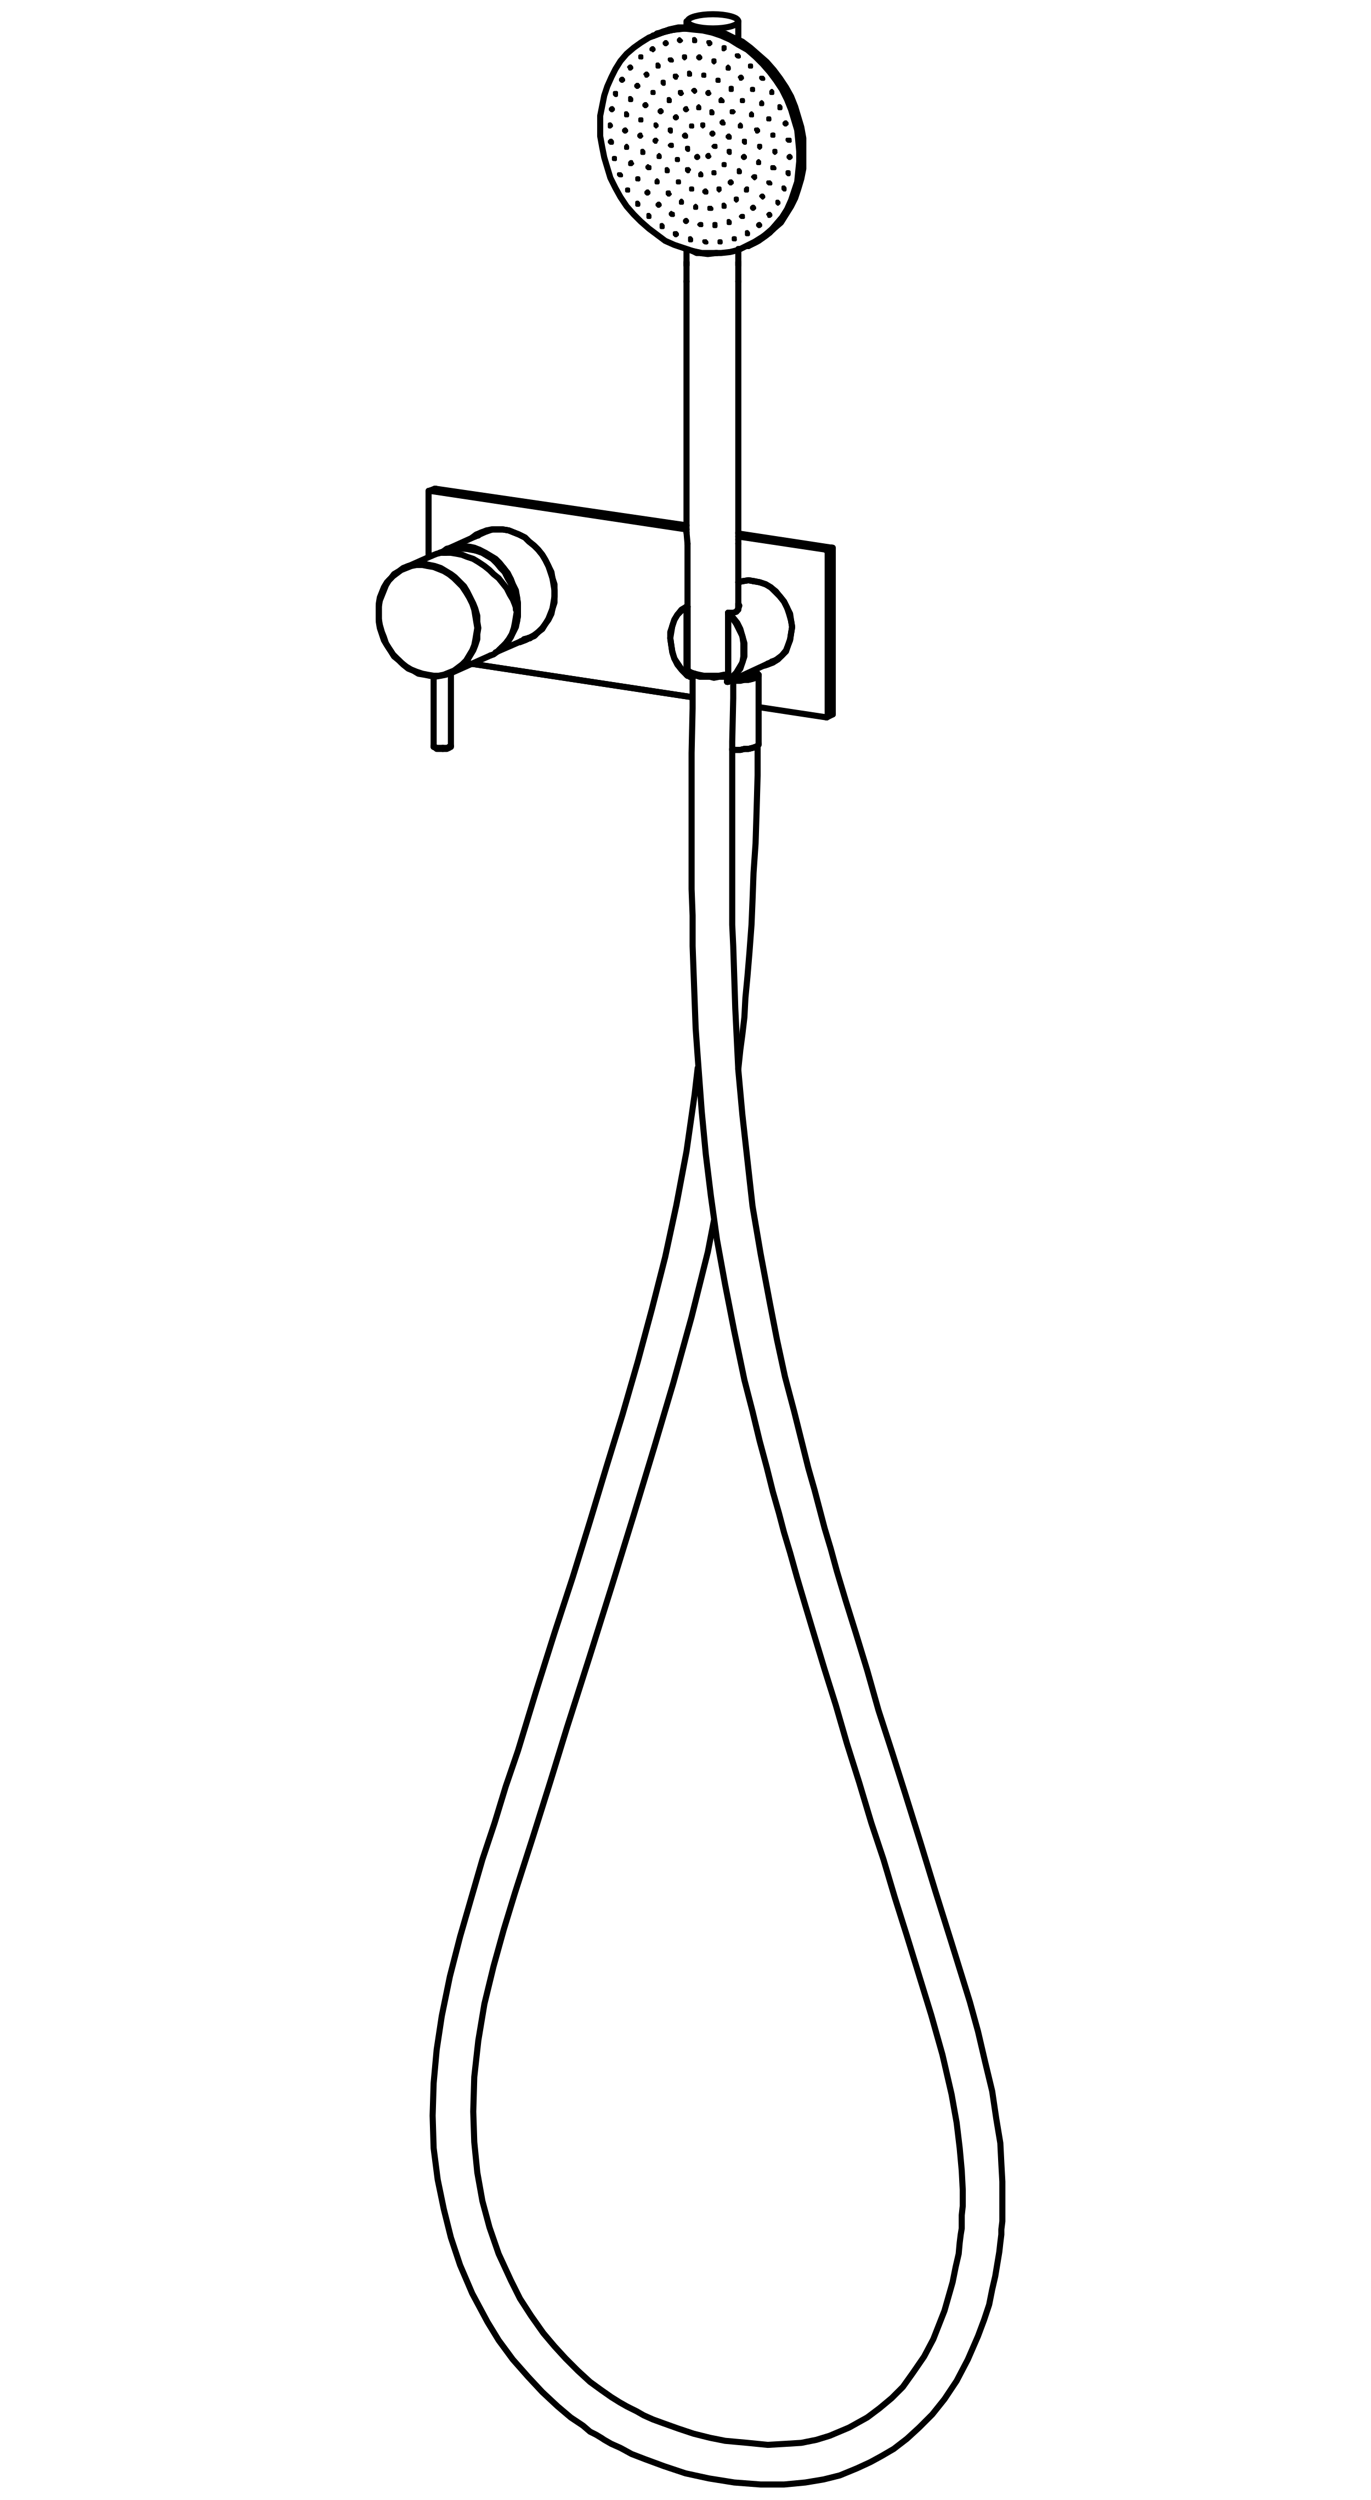 <?xml version="1.0" encoding="utf-8"?>
<!-- Generator: Adobe Illustrator 25.0.1, SVG Export Plug-In . SVG Version: 6.00 Build 0)  -->
<svg version="1.1" id="Livello_1" xmlns="http://www.w3.org/2000/svg" xmlns:xlink="http://www.w3.org/1999/xlink" x="0px" y="0px"
	 viewBox="0 0 135 246" style="enable-background:new 0 0 135 246;" xml:space="preserve">
<style type="text/css">
	.st0{fill:none;stroke:#000000;stroke-width:0.3;stroke-linecap:round;stroke-linejoin:round;stroke-miterlimit:10;}
	.st1{fill:none;stroke:#000000;stroke-width:0.6;stroke-linecap:round;stroke-linejoin:round;stroke-miterlimit:10;}
</style>
<g>
	<g>
		<polyline class="st0" points="61.1,17.1 61.1,17.1 61.1,17.1 61.1,17.2 61.1,17.2 61.1,17.3 61.2,17.3 		"/>
		<polyline class="st0" points="61.8,18.6 61.8,18.6 61.8,18.6 61.9,18.7 61.9,18.7 61.9,18.8 		"/>
		<polyline class="st0" points="60.5,15.5 60.5,15.5 60.5,15.6 60.5,15.6 60.6,15.7 60.6,15.7 		"/>
		<polyline class="st0" points="62.8,19.9 62.8,20 62.8,20 62.8,20.1 62.9,20.1 62.9,20.1 		"/>
		<polyline class="st0" points="60.2,13.8 60.2,13.9 60.2,13.9 60.2,14 60.2,14 60.3,14 60.3,14 		"/>
		<polyline class="st0" points="63.9,21.1 63.9,21.2 63.9,21.2 63.9,21.3 64,21.3 64,21.3 		"/>
		<polyline class="st0" points="60.1,12.2 60.1,12.3 60.1,12.3 60.1,12.4 60.2,12.4 60.2,12.4 		"/>
		<polyline class="st0" points="62.2,15.9 62.2,16 62.2,16 62.2,16.1 62.2,16.1 62.2,16.1 		"/>
		<polyline class="st0" points="62.8,17.5 62.8,17.5 62.8,17.5 62.9,17.6 62.9,17.6 62.9,17.7 		"/>
		<polyline class="st0" points="65.2,22.1 65.2,22.2 65.2,22.2 65.2,22.3 65.3,22.3 65.3,22.3 		"/>
		<polyline class="st0" points="61.7,14.3 61.7,14.4 61.7,14.4 61.7,14.5 61.8,14.5 61.8,14.5 		"/>
		<polyline class="st0" points="63.8,18.8 63.8,18.9 63.8,18.9 63.8,19 63.8,19 63.9,19 		"/>
		<polyline class="st0" points="60.3,10.6 60.3,10.6 60.3,10.7 60.3,10.7 60.3,10.8 60.3,10.8 		"/>
		<polyline class="st0" points="61.6,12.7 61.6,12.8 61.6,12.8 61.6,12.9 61.6,12.9 61.7,12.9 		"/>
		<polyline class="st0" points="64.9,20 64.9,20 64.9,20.1 64.9,20.1 64.9,20.2 65,20.2 		"/>
		<polyline class="st0" points="66.6,22.9 66.6,22.9 66.6,23 66.6,23 66.6,23.1 66.7,23.1 66.7,23.1 		"/>
		<polyline class="st0" points="63.9,16.4 63.9,16.4 63.9,16.4 63.9,16.5 63.9,16.5 64,16.6 		"/>
		<polyline class="st0" points="60.7,9.1 60.7,9.1 60.6,9.2 60.7,9.2 60.7,9.3 60.7,9.3 60.7,9.3 		"/>
		<polyline class="st0" points="63.3,14.8 63.3,14.9 63.3,14.9 63.3,15 63.4,15 63.4,15 		"/>
		<polyline class="st0" points="61.7,11.1 61.7,11.2 61.7,11.2 61.7,11.3 61.8,11.3 61.8,11.3 		"/>
		<polyline class="st0" points="66.2,21 66.2,21 66.2,21.1 66.2,21.1 66.2,21.1 66.3,21.2 		"/>
		<polyline class="st0" points="64.7,17.7 64.7,17.8 64.7,17.8 64.8,17.9 64.8,17.9 64.8,17.9 		"/>
		<polyline class="st0" points="63.1,13.2 63.1,13.2 63,13.3 63.1,13.3 63.1,13.4 63.1,13.4 63.1,13.4 		"/>
		<polyline class="st0" points="65.9,18.9 65.8,18.9 65.9,19 65.9,19 65.9,19.1 65.9,19.1 		"/>
		<polyline class="st0" points="68,23.4 68,23.5 68,23.5 68,23.6 68.1,23.6 68.1,23.6 		"/>
		<polyline class="st0" points="62.1,9.7 62.1,9.7 62.1,9.8 62.1,9.8 62.2,9.8 62.2,9.8 		"/>
		<polyline class="st0" points="61.3,7.7 61.3,7.7 61.3,7.8 61.3,7.9 61.3,7.9 61.4,7.9 		"/>
		<polyline class="st0" points="67.6,21.6 67.6,21.6 67.6,21.7 67.6,21.7 67.6,21.8 67.6,21.8 		"/>
		<polyline class="st0" points="63.2,11.7 63.1,11.7 63.1,11.7 63.2,11.8 63.2,11.8 63.2,11.9 		"/>
		<polyline class="st0" points="64.9,15.3 64.9,15.3 64.9,15.3 64.9,15.4 65,15.4 65,15.4 65,15.5 		"/>
		<polyline class="st0" points="65.7,16.6 65.7,16.7 65.7,16.7 65.7,16.8 65.8,16.8 65.8,16.8 		"/>
		<polyline class="st0" points="67.1,19.7 67.1,19.8 67.1,19.8 67.2,19.9 67.2,19.9 67.2,19.9 67.2,19.9 		"/>
		<polyline class="st0" points="64.6,13.7 64.6,13.7 64.5,13.8 64.6,13.8 64.6,13.9 64.6,13.9 64.6,13.9 		"/>
		<polyline class="st0" points="66.8,17.8 66.8,17.8 66.8,17.8 66.8,17.9 66.9,17.9 66.9,18 		"/>
		<polyline class="st0" points="69.5,23.7 69.5,23.7 69.5,23.7 69.5,23.8 69.5,23.8 69.5,23.9 69.6,23.9 		"/>
		<polyline class="st0" points="63.6,10.2 63.6,10.3 63.6,10.3 63.6,10.4 63.6,10.4 63.7,10.4 		"/>
		<polyline class="st0" points="62.8,8.3 62.8,8.3 62.8,8.4 62.8,8.5 62.8,8.5 62.9,8.5 		"/>
		<polyline class="st0" points="64.6,12.2 64.6,12.2 64.6,12.3 64.6,12.3 64.6,12.4 64.7,12.4 		"/>
		<polyline class="st0" points="69,22 69,22 69,22.1 69,22.1 69.1,22.2 69.1,22.2 		"/>
		<polyline class="st0" points="62.1,6.5 62.1,6.5 62.1,6.6 62.1,6.6 62.1,6.7 62.2,6.7 62.2,6.7 		"/>
		<polyline class="st0" points="68.5,20.3 68.5,20.3 68.5,20.3 68.6,20.4 68.6,20.4 68.6,20.4 		"/>
		<polyline class="st0" points="66.7,15.6 66.7,15.6 66.7,15.7 66.7,15.7 66.8,15.7 66.8,15.8 		"/>
		<polyline class="st0" points="66.1,14.2 66.1,14.2 66.1,14.3 66.1,14.3 66.1,14.4 66.2,14.4 		"/>
		<polyline class="st0" points="68.1,18.5 68.1,18.5 68.1,18.6 68.1,18.6 68.2,18.6 68.2,18.7 		"/>
		<polyline class="st0" points="65.1,10.8 65.1,10.8 65.1,10.9 65.1,10.9 65.1,11 65.2,11 		"/>
		<polyline class="st0" points="70.9,23.7 70.9,23.7 70.9,23.7 70.9,23.8 71,23.8 71,23.9 		"/>
		<polyline class="st0" points="64.3,9 64.3,9 64.3,9 64.3,9.1 64.4,9.1 64.4,9.2 		"/>
		<polyline class="st0" points="67.8,16.6 67.8,16.6 67.8,16.7 67.8,16.7 67.8,16.8 67.8,16.8 		"/>
		<polyline class="st0" points="66,12.7 66,12.7 66,12.8 66.1,12.8 66.1,12.9 66.1,12.9 		"/>
		<polyline class="st0" points="63.7,7.2 63.7,7.3 63.7,7.3 63.7,7.4 63.8,7.4 63.8,7.4 		"/>
		<polyline class="st0" points="70.4,22 70.4,22 70.4,22.1 70.4,22.2 70.5,22.2 70.5,22.2 		"/>
		<polyline class="st0" points="63.1,5.5 63.1,5.5 63.1,5.6 63.1,5.6 63.2,5.7 63.2,5.7 		"/>
		<polyline class="st0" points="70,20.4 70,20.4 70,20.5 70,20.5 70,20.5 70,20.6 		"/>
		<polyline class="st0" points="69.5,18.7 69.5,18.7 69.5,18.8 69.5,18.8 69.5,18.9 69.6,18.9 69.6,18.9 		"/>
		<polyline class="st0" points="67.7,14.5 67.7,14.5 67.7,14.6 67.7,14.6 67.8,14.7 67.8,14.7 		"/>
		<polyline class="st0" points="69,17.1 69,17.1 69,17.1 69,17.2 69.1,17.2 69.1,17.2 69.1,17.3 		"/>
		<polyline class="st0" points="66.6,11.4 66.6,11.5 66.6,11.5 66.6,11.6 66.6,11.6 66.7,11.6 66.7,11.6 		"/>
		<polyline class="st0" points="67.5,13.2 67.5,13.3 67.5,13.3 67.5,13.4 67.5,13.4 67.6,13.4 		"/>
		<polyline class="st0" points="65.9,9.7 65.9,9.8 65.9,9.8 65.9,9.9 66,9.9 66,9.9 		"/>
		<polyline class="st0" points="65.3,8 65.3,8 65.3,8.1 65.4,8.2 65.4,8.2 65.4,8.2 		"/>
		<polyline class="st0" points="68.7,15.3 68.7,15.4 68.7,15.4 68.7,15.5 68.7,15.5 68.8,15.5 		"/>
		<polyline class="st0" points="72.3,23.4 72.3,23.4 72.3,23.5 72.3,23.5 72.4,23.6 72.4,23.6 		"/>
		<polyline class="st0" points="64.8,6.3 64.8,6.4 64.8,6.4 64.8,6.5 64.8,6.5 64.9,6.5 		"/>
		<polyline class="st0" points="71.8,21.8 71.8,21.8 71.8,21.9 71.8,21.9 71.9,21.9 71.9,21.9 		"/>
		<polyline class="st0" points="64.3,4.7 64.3,4.7 64.3,4.8 64.3,4.8 64.3,4.9 64.4,4.9 		"/>
		<polyline class="st0" points="71.3,20.1 71.3,20.2 71.3,20.2 71.3,20.3 71.4,20.3 71.4,20.3 		"/>
		<polyline class="st0" points="70.8,18.5 70.8,18.5 70.8,18.6 70.8,18.6 70.9,18.7 70.9,18.7 70.9,18.7 		"/>
		<polyline class="st0" points="68.1,12.3 68.1,12.3 68.1,12.4 68.1,12.4 68.2,12.4 68.2,12.5 		"/>
		<polyline class="st0" points="70.3,16.9 70.3,16.9 70.3,16.9 70.3,17 70.3,17 70.4,17.1 70.4,17.1 		"/>
		<polyline class="st0" points="67.6,10.6 67.6,10.7 67.6,10.7 67.6,10.8 67.6,10.8 67.6,10.8 67.7,10.8 		"/>
		<polyline class="st0" points="69.8,15.2 69.8,15.3 69.8,15.3 69.8,15.4 69.8,15.4 69.9,15.4 		"/>
		<polyline class="st0" points="67.1,9 67.1,9 67.1,9.1 67.1,9.1 67.1,9.2 67.1,9.2 67.1,9.2 		"/>
		<polyline class="st0" points="66.6,7.4 66.6,7.4 66.6,7.5 66.6,7.5 66.6,7.6 66.6,7.6 		"/>
		<polyline class="st0" points="73.6,22.8 73.6,22.8 73.6,22.9 73.6,23 73.6,23 73.7,23 		"/>
		<polyline class="st0" points="66.1,5.8 66.1,5.8 66.1,5.9 66.1,5.9 66.1,5.9 66.2,6 		"/>
		<polyline class="st0" points="73.1,21.2 73.1,21.2 73.1,21.2 73.1,21.3 73.1,21.3 73.2,21.4 		"/>
		<polyline class="st0" points="65.6,4.1 65.6,4.2 65.6,4.2 65.6,4.3 65.6,4.3 65.7,4.3 		"/>
		<polyline class="st0" points="69.2,12.2 69.2,12.2 69.2,12.3 69.2,12.3 69.3,12.4 69.3,12.4 		"/>
		<polyline class="st0" points="72.5,19.5 72.5,19.5 72.5,19.6 72.6,19.6 72.6,19.7 72.6,19.7 		"/>
		<polyline class="st0" points="72,17.8 72,17.8 72,17.9 72,17.9 72,18 72.1,18 		"/>
		<polyline class="st0" points="70.4,14.3 70.4,14.3 70.4,14.4 70.4,14.4 70.4,14.5 70.5,14.5 		"/>
		<polyline class="st0" points="71.3,16.1 71.3,16.1 71.3,16.1 71.3,16.2 71.3,16.2 71.4,16.3 		"/>
		<polyline class="st0" points="68.8,10.5 68.8,10.5 68.8,10.5 68.8,10.6 68.9,10.6 68.9,10.6 68.9,10.7 		"/>
		<polyline class="st0" points="70.2,13 70.2,13 70.2,13.1 70.2,13.1 		"/>
		<polyline class="st0" points="70.2,13.1 70.2,13.2 70.2,13.2 		"/>
		<polyline class="st0" points="68.4,8.8 68.4,8.8 68.4,8.8 68.4,8.9 68.4,8.9 68.5,9 68.5,9 		"/>
		<polyline class="st0" points="67.9,7.1 67.9,7.2 67.9,7.2 67.9,7.3 68,7.3 68,7.3 		"/>
		<polyline class="st0" points="74.8,22 74.8,22.1 74.8,22.1 74.8,22.2 74.8,22.2 74.9,22.2 		"/>
		<polyline class="st0" points="67.4,5.5 67.4,5.5 67.4,5.6 67.5,5.6 67.5,5.7 67.5,5.7 		"/>
		<polyline class="st0" points="74.2,20.3 74.2,20.4 74.2,20.4 74.2,20.5 74.3,20.5 74.3,20.5 		"/>
		<polyline class="st0" points="71.8,14.8 71.8,14.8 71.8,14.9 71.8,14.9 71.9,15 71.9,15 		"/>
		<polyline class="st0" points="70.1,10.9 70.1,11 70.1,11 70.1,11.1 70.2,11.1 		"/>
		<line class="st0" x1="70.2" y1="11.1" x2="70.2" y2="11.1"/>
		<polyline class="st0" points="73.6,18.5 73.5,18.5 73.5,18.6 73.6,18.7 73.6,18.7 73.6,18.7 73.6,18.7 		"/>
		<polyline class="st0" points="67,3.9 67,3.9 67,3.9 67,4 67,4 67.1,4 		"/>
		<polyline class="st0" points="72.8,16.7 72.8,16.7 72.8,16.8 72.8,16.8 72.9,16.9 72.9,16.9 		"/>
		<polyline class="st0" points="69.8,9 69.8,9.1 69.8,9.1 69.8,9.2 69.8,9.2 69.9,9.2 		"/>
		<polyline class="st0" points="71.8,13.3 71.8,13.4 71.8,13.4 		"/>
		<polyline class="st0" points="71.8,13.4 71.8,13.5 71.8,13.5 71.9,13.5 		"/>
		<polyline class="st0" points="71.2,12 71.2,12 71.2,12 71.2,12.1 		"/>
		<polyline class="st0" points="71.2,12.1 71.2,12.1 71.3,12.1 		"/>
		<polyline class="st0" points="69.3,7.3 69.3,7.3 69.3,7.4 69.4,7.4 69.4,7.4 69.4,7.5 		"/>
		<polyline class="st0" points="75.8,21 75.8,21 75.8,21.1 75.8,21.1 75.8,21.2 75.9,21.2 75.9,21.2 		"/>
		<polyline class="st0" points="68.9,5.5 68.9,5.6 68.9,5.6 68.9,5.7 69,5.7 69,5.7 		"/>
		<polyline class="st0" points="73.3,15.3 73.3,15.4 73.3,15.4 73.3,15.5 73.3,15.5 73.4,15.5 		"/>
		<polyline class="st0" points="75.1,19.2 75.1,19.2 75.1,19.3 75.1,19.3 75.1,19.4 75.2,19.4 		"/>
		<polyline class="st0" points="74.3,17.3 74.3,17.3 74.3,17.4 74.3,17.4 74.4,17.5 74.4,17.5 		"/>
		<polyline class="st0" points="68.4,3.8 68.4,3.8 68.4,3.9 68.4,3.9 68.4,4 68.5,4 68.5,4 		"/>
		<polyline class="st0" points="71.1,9.8 71.1,9.8 71.1,9.8 71.1,9.9 71.1,9.9 		"/>
		<line class="st0" x1="71.1" y1="9.9" x2="71.2" y2="10"/>
		<polyline class="st0" points="73.3,13.8 73.3,13.8 73.3,13.9 		"/>
		<polyline class="st0" points="73.3,13.9 73.3,13.9 73.4,14 73.4,14 73.4,14 		"/>
		<polyline class="st0" points="70.7,7.8 70.7,7.8 70.7,7.8 70.7,7.9 70.8,7.9 70.8,8 		"/>
		<line class="st0" x1="70.8" y1="8" x2="70.8" y2="8"/>
		<polyline class="st0" points="72.2,10.9 72.2,10.9 72.2,11 72.2,11 		"/>
		<polyline class="st0" points="72.2,11 72.2,11 72.2,11.1 		"/>
		<polyline class="st0" points="72.9,12.3 72.9,12.3 72.9,12.3 72.9,12.4 		"/>
		<polyline class="st0" points="72.9,12.4 73,12.4 73,12.4 73,12.5 		"/>
		<polyline class="st0" points="74.7,15.9 74.7,15.9 74.7,15.9 74.7,16 74.8,16 74.8,16 		"/>
		<polyline class="st0" points="70.3,5.9 70.3,5.9 70.3,6 70.3,6 70.4,6.1 70.4,6.1 		"/>
		<polyline class="st0" points="76.6,19.8 76.6,19.8 76.6,19.9 76.6,19.9 76.7,20 76.7,20 		"/>
		<polyline class="st0" points="75.8,17.9 75.8,17.9 75.8,18 75.8,18 75.8,18 75.9,18.1 		"/>
		<polyline class="st0" points="69.9,4.1 69.9,4.1 69.9,4.2 69.9,4.2 69.9,4.3 70,4.3 		"/>
		<polyline class="st0" points="72,8.6 72,8.6 72,8.7 72,8.8 72.1,8.8 		"/>
		<line class="st0" x1="72.1" y1="8.8" x2="72.1" y2="8.8"/>
		<polyline class="st0" points="74.8,14.3 74.8,14.3 74.8,14.3 		"/>
		<polyline class="st0" points="74.8,14.3 74.8,14.4 74.9,14.4 74.9,14.5 74.9,14.5 		"/>
		<polyline class="st0" points="73.1,9.8 73.1,9.8 73.1,9.9 73.2,9.9 		"/>
		<polyline class="st0" points="73.2,9.9 73.2,10 73.2,10 		"/>
		<polyline class="st0" points="71.7,6.6 71.7,6.6 71.7,6.7 71.7,6.7 71.8,6.7 		"/>
		<line class="st0" x1="71.8" y1="6.7" x2="71.8" y2="6.8"/>
		<polyline class="st0" points="76.2,16.4 76.2,16.4 76.2,16.5 76.2,16.5 76.2,16.5 76.3,16.6 		"/>
		<polyline class="st0" points="74.6,12.7 74.6,12.7 74.6,12.8 		"/>
		<polyline class="st0" points="74.6,12.8 74.6,12.8 74.6,12.9 74.7,12.9 		"/>
		<polyline class="st0" points="77.2,18.4 77.2,18.5 77.2,18.5 77.3,18.6 77.3,18.6 77.3,18.6 		"/>
		<polyline class="st0" points="74,11.2 74,11.2 74,11.2 74,11.3 		"/>
		<polyline class="st0" points="74,11.3 74,11.3 74.1,11.3 74.1,11.4 		"/>
		<polyline class="st0" points="71.3,4.6 71.3,4.6 71.3,4.7 71.3,4.7 71.3,4.8 71.4,4.8 		"/>
		<line class="st0" x1="71.4" y1="4.8" x2="71.4" y2="4.8"/>
		<polyline class="st0" points="73,7.5 73,7.5 73,7.6 73,7.6 73,7.7 		"/>
		<line class="st0" x1="73" y1="7.7" x2="73.1" y2="7.7"/>
		<polyline class="st0" points="76.3,14.8 76.3,14.8 76.3,14.9 76.3,14.9 76.4,15 76.4,15 		"/>
		<polyline class="st0" points="77.6,16.9 77.6,16.9 77.6,17 77.6,17 77.7,17.1 77.7,17.1 		"/>
		<polyline class="st0" points="74.1,8.7 74.1,8.7 74.1,8.8 74.1,8.8 		"/>
		<polyline class="st0" points="74.1,8.8 74.2,8.9 74.2,8.9 		"/>
		<polyline class="st0" points="76.2,13.2 76.1,13.2 76.1,13.2 		"/>
		<polyline class="st0" points="76.1,13.2 76.2,13.3 76.2,13.3 76.2,13.4 		"/>
		<polyline class="st0" points="72.7,5.4 72.7,5.4 72.7,5.5 72.7,5.5 72.7,5.6 		"/>
		<line class="st0" x1="72.7" y1="5.6" x2="72.8" y2="5.6"/>
		<polyline class="st0" points="75,10.1 75,10.1 75,10.1 75,10.2 		"/>
		<polyline class="st0" points="75,10.2 75.1,10.2 75.1,10.2 		"/>
		<polyline class="st0" points="75.7,11.6 75.7,11.6 75.7,11.7 		"/>
		<polyline class="st0" points="75.7,11.7 75.8,11.7 75.8,11.8 75.8,11.8 		"/>
		<polyline class="st0" points="77.8,15.3 77.8,15.4 77.8,15.4 77.8,15.5 77.8,15.5 77.9,15.5 		"/>
		<polyline class="st0" points="73.9,6.4 73.9,6.4 73.9,6.5 74,6.5 74,6.5 		"/>
		<line class="st0" x1="74" y1="6.5" x2="74" y2="6.6"/>
		<polyline class="st0" points="77.7,13.7 77.7,13.7 77.7,13.7 		"/>
		<polyline class="st0" points="77.7,13.7 77.7,13.8 77.7,13.8 77.8,13.9 		"/>
		<polyline class="st0" points="75.1,7.6 75.1,7.6 75.1,7.7 75.1,7.7 		"/>
		<polyline class="st0" points="75.1,7.7 75.1,7.8 75.2,7.8 		"/>
		<polyline class="st0" points="77.4,12 77.4,12.1 77.4,12.1 		"/>
		<polyline class="st0" points="77.4,12.1 77.4,12.2 77.4,12.2 77.5,12.2 		"/>
		<polyline class="st0" points="76,8.9 76,9 76,9 76.1,9.1 		"/>
		<polyline class="st0" points="76.1,9.1 76.1,9.1 76.1,9.1 		"/>
		<polyline class="st0" points="76.8,10.4 76.8,10.5 76.8,10.5 76.8,10.6 		"/>
		<polyline class="st0" points="76.8,10.6 76.8,10.6 76.9,10.6 76.9,10.6 		"/>
		<polyline class="st0" points="77.1,18.5 77.1,18.5 77.1,18.6 77.1,18.6 77.2,18.7 77.2,18.7 77.3,18.7 77.3,18.6 77.3,18.6 
			77.3,18.6 77.3,18.5 77.3,18.5 77.2,18.4 77.2,18.4 77.2,18.4 77.1,18.4 77.1,18.5 		"/>
		<polyline class="st0" points="76.5,19.8 76.5,19.9 76.5,19.9 76.5,20 76.5,20 76.6,20.1 76.6,20.1 76.7,20 76.7,20 76.7,20 
			76.7,19.9 76.7,19.9 76.6,19.8 76.6,19.8 76.6,19.8 76.5,19.8 76.5,19.8 		"/>
		<polyline class="st0" points="75.7,21 75.6,21.1 75.6,21.1 75.7,21.2 75.7,21.2 75.7,21.3 75.8,21.3 75.8,21.3 75.9,21.2 
			75.9,21.2 75.9,21.1 75.9,21.1 75.8,21 75.8,21 75.7,21 75.7,21 75.7,21 		"/>
		<polyline class="st0" points="74.7,22 74.6,22.1 74.6,22.1 74.6,22.2 74.7,22.2 74.7,22.3 74.7,22.3 74.8,22.3 74.8,22.3 
			74.9,22.2 74.9,22.2 74.9,22.1 74.8,22.1 74.8,22 74.8,22 74.7,22 74.7,22 		"/>
		<polyline class="st0" points="73.5,22.8 73.5,22.9 73.5,22.9 73.5,23 73.5,23 73.5,23.1 73.5,23.1 73.6,23.1 73.6,23.1 73.7,23.1 
			73.7,23 73.7,23 73.7,22.9 73.6,22.9 73.6,22.8 73.6,22.8 73.5,22.8 		"/>
		<polyline class="st0" points="72.2,23.4 72.2,23.4 72.2,23.4 72.2,23.5 72.2,23.5 72.2,23.6 72.2,23.6 72.3,23.6 72.3,23.6 
			72.4,23.6 72.4,23.6 72.4,23.5 72.4,23.5 72.4,23.4 72.3,23.4 72.3,23.4 72.2,23.4 		"/>
		<polyline class="st0" points="70.9,23.7 70.8,23.7 70.8,23.7 70.8,23.7 70.8,23.8 70.8,23.9 70.8,23.9 70.9,23.9 70.9,23.9 
			71,23.9 71,23.9 71,23.8 71,23.8 71,23.7 70.9,23.7 70.9,23.7 70.9,23.7 		"/>
		<polyline class="st0" points="69.4,23.7 69.4,23.7 69.3,23.7 69.3,23.7 69.3,23.8 69.3,23.8 69.4,23.9 69.4,23.9 69.4,23.9 
			69.5,23.9 69.5,23.9 69.6,23.9 69.6,23.8 69.5,23.8 69.5,23.7 69.5,23.7 69.4,23.7 		"/>
		<polyline class="st0" points="68,23.4 67.9,23.4 67.9,23.4 67.9,23.5 67.9,23.5 67.9,23.6 67.9,23.6 67.9,23.7 68,23.7 68,23.7 
			68.1,23.7 68.1,23.6 68.1,23.6 68.1,23.5 68.1,23.5 68,23.4 68,23.4 		"/>
		<polyline class="st0" points="66.6,22.9 66.5,22.9 66.5,22.9 66.4,22.9 66.4,23 66.4,23 66.4,23.1 66.5,23.1 66.5,23.2 66.6,23.2 
			66.6,23.2 66.6,23.1 66.7,23.1 66.7,23 66.7,23 66.6,22.9 66.6,22.9 		"/>
		<polyline class="st0" points="65.2,22.1 65.2,22.1 65.1,22.1 65.1,22.1 65.1,22.2 65.1,22.2 65.1,22.3 65.1,22.3 65.1,22.4 
			65.2,22.4 65.2,22.4 65.3,22.4 65.3,22.3 65.3,22.3 65.3,22.2 65.3,22.2 65.2,22.1 		"/>
		<polyline class="st0" points="64,21.2 63.9,21.1 63.9,21.1 63.8,21.1 63.8,21.2 63.8,21.2 63.8,21.3 63.8,21.3 63.8,21.4 
			63.9,21.4 63.9,21.4 64,21.4 64,21.4 64,21.3 64,21.3 64,21.2 64,21.2 		"/>
		<polyline class="st0" points="62.9,20 62.8,19.9 62.8,19.9 62.7,19.9 62.7,20 62.7,20 62.7,20 62.7,20.1 62.7,20.2 62.7,20.2 
			62.8,20.2 62.8,20.2 62.9,20.2 62.9,20.1 62.9,20.1 62.9,20 62.9,20 		"/>
		<polyline class="st0" points="61.9,18.6 61.9,18.6 61.8,18.6 61.8,18.6 61.7,18.6 61.7,18.6 61.7,18.7 61.7,18.7 61.7,18.8 
			61.8,18.8 61.8,18.8 61.8,18.8 61.9,18.8 61.9,18.8 61.9,18.7 61.9,18.7 61.9,18.6 		"/>
		<polyline class="st0" points="61.2,17.2 61.1,17.1 61.1,17.1 61,17.1 61,17.1 61,17.1 60.9,17.1 60.9,17.2 60.9,17.2 61,17.3 
			61,17.3 61.1,17.3 61.1,17.3 61.1,17.3 61.2,17.3 61.2,17.2 61.2,17.2 		"/>
		<polyline class="st0" points="60.6,15.6 60.6,15.5 60.5,15.5 60.5,15.5 60.5,15.5 60.4,15.5 60.4,15.5 60.4,15.6 60.4,15.6 
			60.4,15.7 60.4,15.7 60.5,15.7 60.5,15.7 60.6,15.7 60.6,15.7 60.6,15.6 60.6,15.6 		"/>
		<polyline class="st0" points="60.3,14 60.3,13.9 60.2,13.9 60.2,13.8 60.1,13.8 60.1,13.8 60.1,13.9 60,13.9 60,14 60.1,14 
			60.1,14.1 60.1,14.1 60.2,14.1 60.2,14.1 60.3,14.1 60.3,14 60.3,14 		"/>
		<polyline class="st0" points="60.2,12.4 60.2,12.3 60.2,12.3 60.1,12.2 60.1,12.2 60,12.2 60,12.2 60,12.3 60,12.3 60,12.4 
			60,12.4 60,12.5 60.1,12.5 60.1,12.5 60.2,12.4 60.2,12.4 60.2,12.4 		"/>
		<polyline class="st0" points="60.4,10.8 60.4,10.7 60.3,10.7 60.3,10.6 60.3,10.6 60.2,10.6 60.2,10.6 60.1,10.7 60.1,10.7 
			60.1,10.8 60.1,10.8 60.2,10.8 60.2,10.9 60.3,10.9 60.3,10.9 60.3,10.8 60.4,10.8 		"/>
		<polyline class="st0" points="60.7,9.3 60.7,9.2 60.7,9.2 60.7,9.1 60.7,9.1 60.6,9.1 60.6,9.1 60.5,9.1 60.5,9.2 60.5,9.2 
			60.5,9.3 60.5,9.3 60.6,9.4 60.6,9.4 60.7,9.4 60.7,9.3 60.7,9.3 		"/>
		<polyline class="st0" points="61.3,7.9 61.4,7.9 61.4,7.8 61.3,7.8 61.3,7.7 61.3,7.7 61.2,7.7 61.2,7.7 61.1,7.8 61.1,7.8 
			61.1,7.9 61.1,7.9 61.2,8 61.2,8 61.3,8 61.3,8 61.3,7.9 		"/>
		<polyline class="st0" points="62.2,6.7 62.2,6.7 62.2,6.6 62.2,6.6 62.1,6.5 62.1,6.5 62.1,6.5 62,6.5 62,6.5 62,6.6 61.9,6.6 
			62,6.7 62,6.7 62,6.8 62.1,6.8 62.1,6.8 62.2,6.7 		"/>
		<polyline class="st0" points="63.2,5.7 63.2,5.7 63.2,5.6 63.2,5.6 63.2,5.5 63.1,5.5 63.1,5.5 63,5.5 63,5.5 63,5.5 63,5.6 
			63,5.6 63,5.7 63,5.7 63.1,5.7 63.1,5.7 63.2,5.7 		"/>
		<polyline class="st0" points="64.3,4.9 64.4,4.9 64.4,4.9 64.4,4.8 64.4,4.8 64.3,4.7 64.3,4.7 64.2,4.7 64.2,4.7 64.2,4.7 
			64.1,4.8 64.1,4.8 64.1,4.9 64.2,4.9 64.2,4.9 64.3,5 64.3,4.9 		"/>
		<polyline class="st0" points="65.6,4.4 65.6,4.4 65.7,4.3 65.7,4.3 65.7,4.2 65.6,4.2 65.6,4.1 65.6,4.1 65.5,4.1 65.5,4.2 
			65.4,4.2 65.4,4.2 65.4,4.3 65.5,4.4 65.5,4.4 65.6,4.4 65.6,4.4 		"/>
		<polyline class="st0" points="67,4.1 67,4.1 67,4.1 67.1,4 67.1,4 67,3.9 67,3.9 67,3.9 66.9,3.8 66.9,3.9 66.8,3.9 66.8,3.9 
			66.8,4 66.8,4 66.9,4.1 66.9,4.1 67,4.1 		"/>
		<polyline class="st0" points="68.4,4.1 68.4,4.1 68.5,4.1 68.5,4 68.5,4 68.5,3.9 68.5,3.9 68.4,3.8 68.4,3.8 68.3,3.8 68.3,3.9 
			68.3,3.9 68.3,4 68.3,4 68.3,4.1 68.3,4.1 68.4,4.1 		"/>
		<polyline class="st0" points="69.8,4.4 69.9,4.4 69.9,4.3 70,4.3 70,4.3 70,4.2 69.9,4.2 69.9,4.1 69.9,4.1 69.8,4.1 69.8,4.1 
			69.7,4.1 69.7,4.2 69.7,4.2 69.8,4.3 69.8,4.3 69.8,4.4 		"/>
		<polyline class="st0" points="71.2,4.9 71.3,4.9 71.3,4.9 71.4,4.8 71.4,4.8 71.4,4.7 71.4,4.7 71.4,4.6 71.3,4.6 71.3,4.6 
			71.2,4.6 71.2,4.6 71.2,4.7 71.2,4.7 71.2,4.8 71.2,4.8 71.2,4.9 		"/>
		<polyline class="st0" points="72.6,5.6 72.6,5.6 72.7,5.6 72.7,5.6 72.8,5.6 72.8,5.5 72.8,5.5 72.7,5.4 72.7,5.4 72.7,5.4 
			72.6,5.4 72.6,5.4 72.5,5.4 72.5,5.5 72.5,5.5 72.6,5.6 72.6,5.6 		"/>
		<polyline class="st0" points="73.8,6.6 73.9,6.6 73.9,6.6 74,6.6 74,6.6 74,6.6 74,6.5 74,6.5 74,6.4 73.9,6.4 73.9,6.4 73.9,6.4 
			73.8,6.4 73.8,6.5 73.8,6.5 73.8,6.6 73.8,6.6 		"/>
		<polyline class="st0" points="75,7.8 75,7.8 75.1,7.8 75.1,7.8 75.1,7.8 75.2,7.8 75.2,7.7 75.2,7.7 75.1,7.6 75.1,7.6 75,7.6 
			75,7.6 75,7.6 74.9,7.6 74.9,7.7 74.9,7.7 75,7.8 		"/>
		<polyline class="st0" points="75.9,9.1 75.9,9.2 76,9.2 76,9.2 76.1,9.2 76.1,9.2 76.1,9.1 76.1,9.1 76.1,9 76.1,9 76,8.9 76,8.9 
			75.9,9 75.9,9 75.9,9 75.9,9.1 75.9,9.1 		"/>
		<polyline class="st0" points="76.7,10.6 76.7,10.7 76.7,10.7 76.8,10.7 76.8,10.7 76.9,10.7 76.9,10.6 76.9,10.6 76.9,10.5 
			76.9,10.5 76.8,10.4 76.8,10.4 76.7,10.4 76.7,10.5 76.7,10.5 76.7,10.6 76.7,10.6 		"/>
		<polyline class="st0" points="77.2,12.2 77.2,12.2 77.3,12.3 77.3,12.3 77.4,12.3 77.4,12.3 77.4,12.2 77.5,12.2 77.5,12.1 
			77.4,12.1 77.4,12 77.3,12 77.3,12 77.3,12 77.2,12.1 77.2,12.1 77.2,12.2 		"/>
		<polyline class="st0" points="77.5,13.8 77.6,13.9 77.6,13.9 77.6,13.9 77.7,13.9 77.7,13.9 77.8,13.9 77.8,13.8 77.8,13.8 
			77.8,13.7 77.7,13.7 77.7,13.7 77.6,13.7 77.6,13.7 77.6,13.7 77.5,13.7 77.5,13.8 		"/>
		<polyline class="st0" points="77.6,15.4 77.6,15.5 77.7,15.5 77.7,15.6 77.7,15.6 77.8,15.6 77.8,15.5 77.9,15.5 77.9,15.5 
			77.9,15.4 77.8,15.4 77.8,15.3 77.8,15.3 77.7,15.3 77.7,15.3 77.6,15.4 77.6,15.4 		"/>
		<polyline class="st0" points="76.2,14.9 76.2,15 76.2,15 76.2,15 76.3,15.1 76.3,15.1 76.4,15 76.4,15 76.4,14.9 76.4,14.9 
			76.4,14.8 76.3,14.8 76.3,14.8 76.2,14.8 76.2,14.8 76.2,14.9 76.2,14.9 		"/>
		<polyline class="st0" points="76,13.3 76,13.4 76.1,13.4 76.1,13.4 76.2,13.4 76.2,13.4 76.2,13.4 76.2,13.3 76.2,13.3 76.2,13.2 
			76.2,13.2 76.1,13.2 76.1,13.2 76.1,13.2 76,13.2 76,13.3 76,13.3 		"/>
		<polyline class="st0" points="75.6,11.7 75.6,11.8 75.6,11.8 75.7,11.8 75.7,11.8 75.8,11.8 75.8,11.8 75.8,11.7 75.8,11.7 
			75.8,11.6 75.7,11.6 75.7,11.6 75.6,11.6 75.6,11.6 75.6,11.6 75.6,11.7 75.6,11.7 		"/>
		<polyline class="st0" points="74.9,10.2 74.9,10.3 75,10.3 75,10.3 75.1,10.3 75.1,10.3 75.1,10.2 75.1,10.2 75.1,10.1 75.1,10.1 
			75,10 75,10 74.9,10.1 74.9,10.1 74.9,10.1 74.9,10.2 74.9,10.2 		"/>
		<polyline class="st0" points="74,8.9 74,8.9 74.1,8.9 74.1,8.9 74.2,8.9 74.2,8.9 74.2,8.8 74.2,8.8 74.2,8.7 74.1,8.7 74.1,8.7 
			74,8.7 74,8.7 74,8.7 74,8.8 74,8.8 74,8.9 		"/>
		<polyline class="st0" points="72.9,7.7 72.9,7.8 73,7.8 73,7.7 73.1,7.7 73.1,7.7 73.1,7.6 73.1,7.6 73,7.5 73,7.5 72.9,7.5 
			72.9,7.5 72.9,7.5 72.8,7.6 72.8,7.6 72.9,7.7 72.9,7.7 		"/>
		<polyline class="st0" points="71.6,6.8 71.7,6.8 71.7,6.8 71.8,6.8 71.8,6.8 71.8,6.7 71.8,6.7 71.8,6.6 71.7,6.6 71.7,6.5 
			71.6,6.6 71.6,6.6 71.6,6.6 71.6,6.7 71.6,6.7 71.6,6.8 71.6,6.8 		"/>
		<polyline class="st0" points="70.3,6.2 70.3,6.2 70.4,6.1 70.4,6.1 70.4,6.1 70.4,6 70.4,6 70.4,5.9 70.3,5.9 70.3,5.9 70.2,5.9 
			70.2,5.9 70.2,6 70.2,6 70.2,6.1 70.2,6.1 70.3,6.2 		"/>
		<polyline class="st0" points="68.9,5.8 68.9,5.8 68.9,5.8 69,5.7 69,5.7 69,5.6 68.9,5.6 68.9,5.5 68.9,5.5 68.8,5.5 68.8,5.6 
			68.7,5.6 68.7,5.6 68.7,5.7 68.8,5.7 68.8,5.8 68.9,5.8 		"/>
		<polyline class="st0" points="67.4,5.8 67.5,5.7 67.5,5.7 67.5,5.7 67.5,5.6 67.5,5.6 67.5,5.5 67.4,5.5 67.4,5.5 67.4,5.5 
			67.3,5.5 67.3,5.6 67.3,5.6 67.3,5.7 67.4,5.7 67.4,5.8 67.4,5.8 		"/>
		<polyline class="st0" points="66.1,6 66.1,6 66.2,6 66.2,5.9 66.2,5.9 66.1,5.8 66.1,5.8 66,5.8 66,5.8 66,5.8 65.9,5.8 65.9,5.9 
			65.9,5.9 66,6 66,6 66,6 66.1,6 		"/>
		<polyline class="st0" points="64.8,6.6 64.9,6.6 64.9,6.5 64.9,6.5 64.9,6.4 64.8,6.4 64.8,6.3 64.7,6.3 64.7,6.4 64.7,6.4 
			64.7,6.4 64.7,6.5 64.7,6.5 64.7,6.6 64.8,6.6 64.8,6.6 64.8,6.6 		"/>
		<polyline class="st0" points="63.8,7.4 63.8,7.4 63.8,7.4 63.8,7.3 63.8,7.3 63.7,7.2 63.7,7.2 63.6,7.2 63.6,7.2 63.6,7.3 
			63.5,7.3 63.6,7.4 63.6,7.4 63.6,7.5 63.7,7.5 63.7,7.5 63.8,7.4 		"/>
		<polyline class="st0" points="62.9,8.5 62.9,8.5 62.9,8.4 62.9,8.4 62.8,8.4 62.8,8.3 62.7,8.3 62.7,8.3 62.7,8.4 62.6,8.4 
			62.6,8.5 62.7,8.5 62.7,8.6 62.7,8.6 62.8,8.6 62.8,8.6 62.9,8.5 		"/>
		<polyline class="st0" points="62.2,9.9 62.2,9.8 62.2,9.7 62.2,9.7 62.1,9.7 62.1,9.6 62,9.6 62,9.7 62,9.7 62,9.8 62,9.8 62,9.9 
			62,9.9 62.1,9.9 62.1,9.9 62.2,9.9 62.2,9.9 		"/>
		<polyline class="st0" points="61.8,11.3 61.8,11.3 61.8,11.2 61.7,11.2 61.7,11.1 61.7,11.1 61.6,11.1 61.6,11.2 61.6,11.2 
			61.6,11.3 61.6,11.3 61.6,11.4 61.7,11.4 61.7,11.4 61.7,11.4 61.8,11.4 61.8,11.3 		"/>
		<polyline class="st0" points="61.7,12.9 61.7,12.8 61.6,12.8 61.6,12.7 61.5,12.7 61.5,12.7 61.5,12.7 61.4,12.8 61.4,12.8 
			61.4,12.9 61.5,12.9 61.5,13 61.6,13 61.6,13 61.6,13 61.7,12.9 61.7,12.9 		"/>
		<polyline class="st0" points="61.8,14.5 61.8,14.4 61.8,14.4 61.7,14.3 61.7,14.3 61.6,14.4 61.6,14.4 61.6,14.4 61.6,14.5 
			61.6,14.5 61.6,14.6 61.7,14.6 61.7,14.6 61.8,14.6 61.8,14.6 61.8,14.5 61.8,14.5 		"/>
		<polyline class="st0" points="62.2,16 62.2,16 62.2,16 62.1,15.9 62.1,15.9 62,16 62,16 62,16.1 62,16.1 62,16.2 62.1,16.2 
			62.1,16.2 62.2,16.2 62.2,16.2 62.2,16.1 62.3,16.1 62.2,16 		"/>
		<polyline class="st0" points="62.9,17.5 62.9,17.5 62.8,17.5 62.8,17.5 62.8,17.5 62.7,17.5 62.7,17.5 62.7,17.6 62.7,17.7 
			62.8,17.7 62.8,17.7 62.8,17.7 62.9,17.7 62.9,17.7 62.9,17.6 62.9,17.6 62.9,17.5 		"/>
		<polyline class="st0" points="63.8,18.9 63.8,18.8 63.7,18.8 63.7,18.8 63.7,18.9 63.6,18.9 63.6,19 63.6,19 63.7,19.1 63.7,19.1 
			63.7,19.1 63.8,19.1 63.8,19.1 63.9,19 63.9,19 63.9,18.9 63.8,18.9 		"/>
		<polyline class="st0" points="64.9,20 64.9,20 64.8,20 64.8,20 64.8,20.1 64.7,20.1 64.7,20.2 64.8,20.2 64.8,20.3 64.8,20.3 
			64.9,20.3 64.9,20.3 65,20.2 65,20.2 65,20.1 65,20.1 64.9,20 		"/>
		<polyline class="st0" points="66.2,21 66.1,20.9 66.1,21 66.1,21 66,21 66,21.1 66,21.1 66.1,21.2 66.1,21.2 66.1,21.2 66.2,21.2 
			66.2,21.2 66.3,21.2 66.3,21.1 66.3,21 66.2,21 66.2,21 		"/>
		<polyline class="st0" points="67.6,21.6 67.5,21.6 67.5,21.6 67.4,21.7 67.4,21.7 67.4,21.8 67.4,21.8 67.5,21.9 67.5,21.9 
			67.6,21.9 67.6,21.9 67.6,21.8 67.7,21.8 67.7,21.7 67.6,21.7 67.6,21.6 67.6,21.6 		"/>
		<polyline class="st0" points="69,22 68.9,22 68.9,22 68.9,22 68.8,22.1 68.9,22.1 68.9,22.2 68.9,22.2 69,22.2 69,22.2 69.1,22.2 
			69.1,22.2 69.1,22.1 69.1,22.1 69.1,22 69,22 69,22 		"/>
		<polyline class="st0" points="70.4,22 70.3,22 70.3,22.1 70.3,22.1 70.3,22.2 70.3,22.2 70.3,22.3 70.4,22.3 70.4,22.3 70.5,22.3 
			70.5,22.2 70.5,22.2 70.5,22.1 70.5,22.1 70.5,22 70.4,22 70.4,22 		"/>
		<polyline class="st0" points="71.7,21.7 71.7,21.8 71.7,21.8 71.7,21.9 71.7,21.9 71.7,22 71.7,22 71.8,22 71.8,22 71.9,22 
			71.9,21.9 71.9,21.9 71.9,21.8 71.9,21.8 71.8,21.8 71.8,21.7 71.7,21.7 		"/>
		<polyline class="st0" points="73,21.2 73,21.2 72.9,21.3 72.9,21.3 73,21.4 73,21.4 73,21.4 73.1,21.4 73.1,21.4 73.2,21.4 
			73.2,21.3 73.2,21.3 73.2,21.2 73.1,21.2 73.1,21.2 73,21.2 73,21.2 		"/>
		<polyline class="st0" points="74.1,20.3 74,20.4 74,20.4 74,20.5 74.1,20.5 74.1,20.6 74.2,20.6 74.2,20.6 74.2,20.5 74.3,20.5 
			74.3,20.5 74.3,20.4 74.2,20.3 74.2,20.3 74.2,20.3 74.1,20.3 74.1,20.3 		"/>
		<polyline class="st0" points="75,19.2 74.9,19.3 74.9,19.3 75,19.4 75,19.4 75,19.4 75.1,19.5 75.1,19.4 75.2,19.4 75.2,19.4 
			75.2,19.3 75.2,19.3 75.1,19.2 75.1,19.2 75,19.2 75,19.2 75,19.2 		"/>
		<polyline class="st0" points="75.6,17.9 75.6,18 75.6,18 75.7,18.1 75.7,18.1 75.7,18.1 75.8,18.1 75.8,18.1 75.9,18.1 75.9,18 
			75.9,18 75.8,17.9 75.8,17.9 75.7,17.9 75.7,17.9 75.7,17.9 75.6,17.9 		"/>
		<polyline class="st0" points="74.2,17.4 74.1,17.4 74.2,17.5 74.2,17.5 74.2,17.5 74.3,17.6 74.3,17.6 74.4,17.5 74.4,17.5 
			74.4,17.5 74.4,17.4 74.4,17.3 74.3,17.3 74.3,17.3 74.2,17.3 74.2,17.3 74.2,17.4 		"/>
		<polyline class="st0" points="73.4,18.6 73.4,18.6 73.4,18.7 73.4,18.7 73.4,18.8 73.5,18.8 73.5,18.8 73.6,18.8 73.6,18.8 
			73.6,18.7 73.6,18.7 73.6,18.6 73.6,18.6 73.6,18.5 73.5,18.5 73.5,18.5 73.4,18.6 		"/>
		<polyline class="st0" points="72.4,19.5 72.4,19.5 72.4,19.6 72.4,19.6 72.4,19.7 72.5,19.7 72.5,19.8 72.5,19.8 72.6,19.7 
			72.6,19.7 72.6,19.7 72.6,19.6 72.6,19.6 72.6,19.5 72.5,19.5 72.5,19.5 72.4,19.5 		"/>
		<polyline class="st0" points="71.2,20.1 71.2,20.1 71.2,20.2 71.2,20.2 71.2,20.3 71.2,20.3 71.2,20.4 71.3,20.4 71.3,20.4 
			71.4,20.4 71.4,20.3 71.4,20.3 71.4,20.2 71.4,20.2 71.3,20.1 71.3,20.1 71.2,20.1 		"/>
		<polyline class="st0" points="69.9,20.4 69.9,20.4 69.8,20.4 69.8,20.5 69.8,20.5 69.8,20.6 69.9,20.6 69.9,20.6 70,20.6 70,20.6 
			70,20.6 70.1,20.6 70.1,20.5 70,20.5 70,20.4 70,20.4 69.9,20.4 		"/>
		<polyline class="st0" points="68.5,20.2 68.5,20.2 68.4,20.3 68.4,20.3 68.4,20.4 68.4,20.4 68.4,20.5 68.5,20.5 68.5,20.5 
			68.6,20.5 68.6,20.5 68.6,20.5 68.6,20.4 68.6,20.4 68.6,20.3 68.6,20.3 68.5,20.2 		"/>
		<polyline class="st0" points="67.2,19.8 67.1,19.7 67.1,19.7 67,19.8 67,19.8 67,19.9 67,19.9 67,20 67.1,20 67.1,20 67.2,20 
			67.2,20 67.2,19.9 67.2,19.9 67.2,19.8 67.2,19.8 67.2,19.8 		"/>
		<polyline class="st0" points="65.9,18.9 65.8,18.9 65.8,18.9 65.8,18.9 65.7,18.9 65.7,19 65.7,19 65.7,19.1 65.8,19.1 65.8,19.2 
			65.9,19.2 65.9,19.1 65.9,19.1 66,19.1 65.9,19 65.9,19 65.9,18.9 		"/>
		<polyline class="st0" points="64.8,17.8 64.8,17.8 64.7,17.7 64.7,17.7 64.6,17.8 64.6,17.8 64.6,17.9 64.6,17.9 64.6,18 64.7,18 
			64.7,18 64.8,18 64.8,18 64.8,17.9 64.8,17.9 64.8,17.8 64.8,17.8 		"/>
		<polyline class="st0" points="64,16.4 63.9,16.4 63.9,16.4 63.8,16.3 63.8,16.4 63.8,16.4 63.7,16.4 63.7,16.5 63.7,16.5 
			63.8,16.6 63.8,16.6 63.9,16.6 63.9,16.6 63.9,16.6 64,16.5 64,16.5 64,16.4 		"/>
		<polyline class="st0" points="63.4,14.9 63.4,14.9 63.3,14.8 63.3,14.8 63.2,14.8 63.2,14.8 63.2,14.9 63.2,14.9 63.2,15 63.2,15 
			63.2,15.1 63.3,15.1 63.3,15.1 63.4,15.1 63.4,15 63.4,15 63.4,14.9 		"/>
		<polyline class="st0" points="63.2,13.4 63.1,13.3 63.1,13.3 63.1,13.2 63,13.2 63,13.2 62.9,13.3 62.9,13.3 62.9,13.3 62.9,13.4 
			62.9,13.4 63,13.5 63,13.5 63.1,13.5 63.1,13.5 63.1,13.4 63.2,13.4 		"/>
		<polyline class="st0" points="63.2,11.8 63.2,11.8 63.2,11.7 63.2,11.7 63.1,11.7 63.1,11.7 63.1,11.7 63,11.7 63,11.7 63,11.8 
			63,11.9 63.1,11.9 63.1,11.9 63.2,11.9 63.2,11.9 63.2,11.9 63.2,11.8 		"/>
		<polyline class="st0" points="63.7,10.4 63.7,10.4 63.7,10.3 63.6,10.3 63.6,10.2 63.6,10.2 63.5,10.2 63.5,10.2 63.4,10.3 
			63.4,10.3 63.4,10.4 63.5,10.4 63.5,10.5 63.6,10.5 63.6,10.5 63.6,10.5 63.7,10.4 		"/>
		<polyline class="st0" points="64.4,9.2 64.4,9.2 64.4,9.1 64.4,9.1 64.4,9 64.3,9 64.3,9 64.2,9 64.2,9 64.2,9.1 64.2,9.1 
			64.2,9.2 64.2,9.2 64.3,9.2 64.3,9.2 64.4,9.2 64.4,9.2 		"/>
		<polyline class="st0" points="65.4,8.3 65.4,8.2 65.4,8.2 65.4,8.1 65.4,8.1 65.4,8 65.3,8 65.3,8 65.2,8 65.2,8.1 65.2,8.1 
			65.2,8.2 65.2,8.2 65.3,8.3 65.3,8.3 65.3,8.3 65.4,8.3 		"/>
		<polyline class="st0" points="66.6,7.7 66.6,7.6 66.6,7.6 66.7,7.5 66.6,7.5 66.6,7.4 66.6,7.4 66.5,7.4 66.5,7.4 66.4,7.4 
			66.4,7.5 66.4,7.5 66.4,7.6 66.5,7.6 66.5,7.6 66.5,7.7 66.6,7.7 		"/>
		<polyline class="st0" points="67.9,7.4 68,7.4 68,7.4 68,7.3 68,7.3 68,7.2 68,7.2 67.9,7.1 67.9,7.1 67.8,7.1 67.8,7.2 67.8,7.2 
			67.8,7.3 67.8,7.3 67.8,7.4 67.9,7.4 67.9,7.4 		"/>
		<polyline class="st0" points="69.3,7.5 69.4,7.5 69.4,7.5 69.4,7.5 69.4,7.4 69.4,7.4 69.4,7.3 69.4,7.3 69.3,7.3 69.3,7.3 
			69.2,7.3 69.2,7.3 69.2,7.4 69.2,7.4 69.2,7.5 69.3,7.5 69.3,7.5 		"/>
		<polyline class="st0" points="70.7,8 70.7,8 70.8,8 70.8,8 70.8,8 70.8,7.9 70.8,7.8 70.8,7.8 70.7,7.8 70.7,7.8 70.7,7.8 
			70.6,7.8 70.6,7.8 70.6,7.9 70.6,7.9 70.6,8 70.7,8 		"/>
		<polyline class="st0" points="71.9,8.9 72,8.9 72,8.9 72.1,8.9 72.1,8.8 72.1,8.8 72.1,8.7 72.1,8.7 72.1,8.6 72,8.6 72,8.6 
			71.9,8.6 71.9,8.7 71.9,8.7 71.9,8.8 71.9,8.8 71.9,8.9 		"/>
		<polyline class="st0" points="73,10 73.1,10 73.1,10 73.2,10 73.2,10 73.2,10 73.2,9.9 73.2,9.9 73.2,9.8 73.2,9.8 73.1,9.8 
			73.1,9.8 73,9.8 73,9.8 73,9.9 73,9.9 73,10 		"/>
		<polyline class="st0" points="73.9,11.3 73.9,11.4 73.9,11.4 74,11.4 74,11.4 74.1,11.4 74.1,11.3 74.1,11.3 74.1,11.2 74.1,11.2 
			74,11.2 74,11.1 73.9,11.2 73.9,11.2 73.9,11.2 73.9,11.3 73.9,11.3 		"/>
		<polyline class="st0" points="74.4,12.8 74.5,12.9 74.5,12.9 74.5,13 74.6,13 74.6,12.9 74.7,12.9 74.7,12.9 74.7,12.8 74.6,12.7 
			74.6,12.7 74.6,12.7 74.5,12.7 74.5,12.7 74.4,12.7 74.4,12.8 74.4,12.8 		"/>
		<polyline class="st0" points="74.7,14.4 74.7,14.5 74.7,14.5 74.8,14.5 74.8,14.6 74.9,14.5 74.9,14.5 74.9,14.5 74.9,14.4 
			74.9,14.4 74.9,14.3 74.8,14.3 74.8,14.3 74.7,14.3 74.7,14.3 74.7,14.4 74.7,14.4 		"/>
		<polyline class="st0" points="73.2,13.9 73.2,14 73.2,14 73.3,14.1 73.3,14.1 73.4,14.1 73.4,14 73.4,14 73.4,13.9 73.4,13.9 
			73.4,13.8 73.3,13.8 73.3,13.8 73.2,13.8 73.2,13.8 73.2,13.9 73.2,13.9 		"/>
		<polyline class="st0" points="72.8,12.4 72.8,12.5 72.9,12.5 72.9,12.5 73,12.5 73,12.5 73,12.4 73,12.4 73,12.3 73,12.3 73,12.3 
			72.9,12.2 72.9,12.3 72.8,12.3 72.8,12.3 72.8,12.4 72.8,12.4 		"/>
		<polyline class="st0" points="72,11.1 72.1,11.1 72.1,11.1 72.2,11.1 72.2,11.1 72.2,11.1 72.3,11 72.2,11 72.2,10.9 72.2,10.9 
			72.1,10.9 72.1,10.9 72.1,10.9 72,10.9 72,11 72,11 72,11.1 		"/>
		<polyline class="st0" points="71,10 71,10 71.1,10 71.1,10 71.2,10 71.2,9.9 71.2,9.9 71.1,9.8 71.1,9.8 71.1,9.8 71,9.7 71,9.8 
			70.9,9.8 70.9,9.9 70.9,9.9 70.9,10 71,10 		"/>
		<polyline class="st0" points="69.7,9.3 69.8,9.3 69.8,9.3 69.8,9.3 69.9,9.2 69.9,9.2 69.8,9.1 69.8,9.1 69.8,9 69.7,9 69.7,9 
			69.6,9.1 69.6,9.1 69.6,9.2 69.6,9.2 69.7,9.3 69.7,9.3 		"/>
		<polyline class="st0" points="68.4,9.1 68.4,9 68.5,9 68.5,9 68.5,8.9 68.5,8.9 68.4,8.8 68.4,8.8 68.3,8.8 68.3,8.8 68.3,8.8 
			68.2,8.9 68.2,8.9 68.3,9 68.3,9 68.3,9 68.4,9.1 		"/>
		<polyline class="st0" points="67.1,9.3 67.1,9.3 67.1,9.2 67.2,9.2 67.1,9.1 67.1,9.1 67.1,9 67,9 67,9 66.9,9 66.9,9.1 66.9,9.1 
			66.9,9.2 67,9.2 67,9.3 67,9.3 67.1,9.3 		"/>
		<polyline class="st0" points="66,10 66,9.9 66,9.9 66,9.8 66,9.8 65.9,9.7 65.9,9.7 65.8,9.7 65.8,9.7 65.8,9.8 65.8,9.8 
			65.8,9.9 65.8,9.9 65.8,10 65.9,10 65.9,10 66,10 		"/>
		<polyline class="st0" points="65.1,11 65.2,11 65.2,10.9 65.1,10.9 65.1,10.8 65.1,10.8 65,10.8 65,10.8 64.9,10.9 64.9,10.9 
			64.9,11 64.9,11 65,11 65,11.1 65.1,11.1 65.1,11.1 65.1,11 		"/>
		<polyline class="st0" points="64.7,12.4 64.7,12.3 64.7,12.3 64.6,12.2 64.6,12.2 64.5,12.2 64.5,12.2 64.5,12.2 64.5,12.3 
			64.5,12.3 64.5,12.4 64.5,12.4 64.6,12.4 64.6,12.5 64.6,12.4 64.7,12.4 64.7,12.4 		"/>
		<polyline class="st0" points="64.7,13.8 64.6,13.8 64.6,13.8 64.6,13.7 64.5,13.7 64.5,13.7 64.4,13.8 64.4,13.8 64.4,13.8 
			64.4,13.9 64.5,13.9 64.5,14 64.5,14 64.6,14 64.6,13.9 64.6,13.9 64.7,13.8 		"/>
		<polyline class="st0" points="65,15.3 65,15.3 65,15.3 64.9,15.2 64.9,15.3 64.8,15.3 64.8,15.3 64.8,15.4 64.8,15.4 64.8,15.5 
			64.9,15.5 64.9,15.5 65,15.5 65,15.5 65,15.5 65,15.4 65,15.3 		"/>
		<polyline class="st0" points="65.8,16.7 65.7,16.7 65.7,16.6 65.6,16.6 65.6,16.7 65.6,16.7 65.6,16.8 65.6,16.8 65.6,16.9 
			65.6,16.9 65.7,16.9 65.7,16.9 65.8,16.9 65.8,16.9 65.8,16.8 65.8,16.7 65.8,16.7 		"/>
		<polyline class="st0" points="66.8,17.8 66.8,17.8 66.8,17.8 66.7,17.8 66.7,17.8 66.7,17.9 66.7,17.9 66.7,18 66.7,18 66.8,18 
			66.8,18 66.9,18 66.9,18 66.9,17.9 66.9,17.9 66.9,17.8 66.8,17.8 		"/>
		<polyline class="st0" points="68.1,18.5 68.1,18.5 68,18.5 68,18.5 68,18.6 68,18.6 68,18.7 68,18.7 68.1,18.7 68.1,18.7 
			68.2,18.7 68.2,18.7 68.2,18.6 68.2,18.6 68.2,18.5 68.2,18.5 68.1,18.5 		"/>
		<polyline class="st0" points="69.5,18.7 69.4,18.7 69.4,18.8 69.3,18.8 69.3,18.9 69.4,18.9 69.4,19 69.4,19 69.5,19 69.5,19 
			69.6,19 69.6,18.9 69.6,18.9 69.6,18.8 69.5,18.8 69.5,18.7 69.5,18.7 		"/>
		<polyline class="st0" points="70.7,18.5 70.7,18.5 70.7,18.6 70.7,18.6 70.7,18.7 70.7,18.7 70.8,18.7 70.8,18.8 70.8,18.8 
			70.9,18.7 70.9,18.7 70.9,18.6 70.9,18.6 70.9,18.5 70.8,18.5 70.8,18.5 70.7,18.5 		"/>
		<polyline class="st0" points="71.9,17.8 71.8,17.9 71.8,17.9 71.8,18 71.8,18 71.9,18 71.9,18.1 72,18.1 72,18 72.1,18 72.1,18 
			72.1,17.9 72,17.9 72,17.8 71.9,17.8 71.9,17.8 71.9,17.8 		"/>
		<polyline class="st0" points="72.7,16.8 72.7,16.8 72.7,16.9 72.7,16.9 72.7,17 72.8,17 72.8,17 72.9,17 72.9,16.9 72.9,16.9 
			72.9,16.8 72.9,16.8 72.8,16.7 72.8,16.7 72.8,16.7 72.7,16.7 72.7,16.8 		"/>
		<polyline class="st0" points="71.6,13.5 71.7,13.5 71.7,13.6 71.7,13.6 71.8,13.6 71.8,13.6 71.9,13.6 71.9,13.5 71.9,13.4 
			71.9,13.4 71.8,13.4 71.8,13.3 71.7,13.3 71.7,13.3 71.7,13.4 71.6,13.4 71.6,13.5 		"/>
		<polyline class="st0" points="71.1,12.2 71.1,12.2 71.1,12.2 71.2,12.2 71.2,12.2 71.3,12.2 71.3,12.1 71.3,12.1 71.2,12 71.2,12 
			71.2,11.9 71.1,11.9 71.1,12 71,12 71,12.1 71,12.1 71.1,12.2 		"/>
		<polyline class="st0" points="70,11.2 70.1,11.2 70.1,11.2 70.2,11.2 70.2,11.1 70.2,11.1 70.2,11 70.2,11 70.1,10.9 70.1,10.9 
			70.1,10.9 70,10.9 70,11 70,11 70,11.1 70,11.1 70,11.2 		"/>
		<polyline class="st0" points="68.8,10.7 68.9,10.7 68.9,10.7 68.9,10.7 68.9,10.6 68.9,10.5 68.9,10.5 68.9,10.5 68.8,10.4 
			68.8,10.5 68.7,10.5 68.7,10.5 68.7,10.6 68.7,10.6 68.7,10.7 68.8,10.7 68.8,10.7 		"/>
		<polyline class="st0" points="67.6,10.9 67.6,10.9 67.7,10.8 67.7,10.8 67.6,10.7 67.6,10.7 67.6,10.6 67.5,10.6 67.5,10.6 
			67.4,10.7 67.4,10.7 67.4,10.8 67.4,10.8 67.5,10.9 67.5,10.9 67.6,10.9 67.6,10.9 		"/>
		<polyline class="st0" points="66.6,11.7 66.7,11.6 66.7,11.6 66.7,11.5 66.6,11.5 66.6,11.4 66.5,11.4 66.5,11.5 66.4,11.5 
			66.4,11.5 66.4,11.6 66.4,11.6 66.5,11.7 66.5,11.7 66.6,11.7 66.6,11.7 66.6,11.7 		"/>
		<polyline class="st0" points="66.1,12.9 66.1,12.8 66.1,12.8 66.1,12.7 66,12.7 66,12.7 66,12.7 65.9,12.7 65.9,12.8 65.9,12.8 
			65.9,12.9 66,12.9 66,13 66,13 66.1,13 66.1,12.9 66.1,12.9 		"/>
		<polyline class="st0" points="66.2,14.3 66.2,14.2 66.1,14.2 66.1,14.2 66,14.2 66,14.2 66,14.2 65.9,14.3 65.9,14.3 66,14.4 
			66,14.4 66.1,14.4 66.1,14.4 66.1,14.4 66.2,14.4 66.2,14.3 66.2,14.3 		"/>
		<polyline class="st0" points="66.8,15.6 66.7,15.6 66.7,15.6 66.6,15.6 66.6,15.6 66.6,15.6 66.6,15.7 66.6,15.7 66.6,15.8 
			66.6,15.8 66.7,15.8 66.7,15.8 66.8,15.8 66.8,15.8 66.8,15.7 66.8,15.7 66.8,15.6 		"/>
		<polyline class="st0" points="67.8,16.6 67.7,16.6 67.7,16.6 67.6,16.6 67.6,16.6 67.6,16.7 67.6,16.8 67.6,16.8 67.7,16.8 
			67.7,16.9 67.8,16.9 67.8,16.8 67.8,16.8 67.9,16.7 67.8,16.7 67.8,16.6 67.8,16.6 		"/>
		<polyline class="st0" points="69,17 69,17.1 68.9,17.1 68.9,17.1 68.9,17.2 68.9,17.2 68.9,17.3 69,17.3 69,17.3 69.1,17.3 
			69.1,17.3 69.1,17.3 69.1,17.2 69.1,17.1 69.1,17.1 69.1,17.1 69,17 		"/>
		<polyline class="st0" points="70.2,16.9 70.2,16.9 70.2,16.9 70.2,17 70.2,17 70.2,17.1 70.2,17.1 70.3,17.1 70.3,17.1 70.4,17.1 
			70.4,17.1 70.4,17 70.4,17 70.4,16.9 70.3,16.9 70.3,16.9 70.2,16.9 		"/>
		<polyline class="st0" points="71.2,16.1 71.2,16.1 71.2,16.2 71.2,16.3 71.2,16.3 71.3,16.3 71.3,16.3 71.3,16.3 71.4,16.3 
			71.4,16.2 71.4,16.2 71.4,16.1 71.4,16.1 71.3,16.1 71.3,16.1 71.2,16.1 71.2,16.1 		"/>
		<polyline class="st0" points="69.7,15.2 69.6,15.3 69.6,15.3 69.6,15.4 69.6,15.4 69.7,15.5 69.7,15.5 69.8,15.5 69.8,15.5 
			69.8,15.5 69.9,15.4 69.9,15.4 69.8,15.3 69.8,15.3 69.8,15.2 69.7,15.2 69.7,15.2 		"/>
		<polyline class="st0" points="68.7,15.3 68.6,15.3 68.6,15.3 68.5,15.4 68.5,15.4 68.5,15.5 68.5,15.5 68.6,15.6 68.6,15.6 
			68.7,15.6 68.7,15.6 68.7,15.5 68.8,15.5 68.8,15.4 68.7,15.4 68.7,15.4 68.7,15.3 		"/>
		<polyline class="st0" points="67.8,14.6 67.8,14.5 67.7,14.5 67.7,14.5 67.6,14.5 67.6,14.5 67.6,14.6 67.6,14.6 67.6,14.7 
			67.6,14.7 67.7,14.8 67.7,14.8 67.8,14.8 67.8,14.7 67.8,14.7 67.8,14.6 67.8,14.6 		"/>
		<polyline class="st0" points="67.6,13.4 67.6,13.4 67.6,13.3 67.5,13.3 67.5,13.2 67.4,13.2 67.4,13.2 67.4,13.3 67.3,13.3 
			67.3,13.4 67.4,13.4 67.4,13.5 67.4,13.5 67.5,13.5 67.5,13.5 67.6,13.5 67.6,13.4 		"/>
		<polyline class="st0" points="68.2,12.5 68.2,12.5 68.2,12.4 68.2,12.4 68.2,12.3 68.2,12.3 68.1,12.3 68.1,12.3 68,12.3 68,12.3 
			68,12.4 68,12.4 68,12.5 68,12.5 68.1,12.5 68.1,12.5 68.2,12.5 		"/>
		<polyline class="st0" points="69.2,12.4 69.2,12.5 69.3,12.4 69.3,12.4 69.3,12.4 69.3,12.3 69.3,12.3 69.3,12.2 69.2,12.2 
			69.2,12.2 69.1,12.2 69.1,12.2 69.1,12.3 69.1,12.3 69.1,12.4 69.1,12.4 69.2,12.4 		"/>
		<polyline class="st0" points="70,13.2 70.1,13.2 70.1,13.3 70.2,13.3 70.2,13.3 70.2,13.2 70.3,13.2 70.3,13.1 70.2,13.1 70.2,13 
			70.2,13 70.1,13 70.1,13 70,13.1 70,13.1 70,13.2 70,13.2 		"/>
		<polyline class="st0" points="70.2,14.4 70.2,14.4 70.3,14.5 70.3,14.5 70.3,14.5 70.4,14.5 70.4,14.5 70.5,14.5 70.5,14.5 
			70.5,14.4 70.5,14.3 70.4,14.3 70.4,14.3 70.3,14.3 70.3,14.3 70.3,14.3 70.2,14.4 		"/>
		<polyline class="st0" points="71.7,14.9 71.7,14.9 71.7,15 71.7,15 71.8,15.1 71.8,15.1 71.9,15.1 71.9,15 71.9,15 71.9,14.9 
			71.9,14.9 71.9,14.8 71.8,14.8 71.8,14.8 71.7,14.8 71.7,14.8 71.7,14.9 		"/>
		<polyline class="st0" points="73.1,15.4 73.1,15.5 73.2,15.5 73.2,15.6 73.2,15.6 73.3,15.6 73.3,15.6 73.4,15.5 73.4,15.5 
			73.4,15.4 73.4,15.4 73.3,15.4 73.3,15.3 73.2,15.3 73.2,15.3 73.2,15.4 73.1,15.4 		"/>
		<polyline class="st0" points="74.6,15.9 74.6,16 74.6,16 74.6,16.1 74.7,16.1 74.7,16.1 74.8,16.1 74.8,16.1 74.8,16 74.8,16 
			74.8,15.9 74.8,15.9 74.7,15.9 74.7,15.8 74.6,15.9 74.6,15.9 74.6,15.9 		"/>
		<polyline class="st0" points="76,16.5 76,16.5 76,16.6 76.1,16.6 76.1,16.6 76.2,16.6 76.2,16.6 76.3,16.6 76.3,16.6 76.3,16.5 
			76.2,16.4 76.2,16.4 76.2,16.4 76.1,16.4 76.1,16.4 76,16.4 76,16.5 		"/>
		<polyline class="st0" points="77.5,17 77.5,17 77.5,17.1 77.5,17.1 77.6,17.2 77.6,17.2 77.7,17.2 77.7,17.1 77.7,17.1 77.7,17 
			77.7,17 77.7,16.9 77.6,16.9 77.6,16.9 77.5,16.9 77.5,16.9 77.5,17 		"/>
	</g>
	<line class="st1" x1="67.9" y1="2.6" x2="67.7" y2="2.6"/>
	<line class="st1" x1="71" y1="3.1" x2="70.7" y2="3"/>
	<polyline class="st1" points="68.2,24.7 68.6,24.9 68.9,24.9 69.7,25 70.5,24.9 70.6,24.9 	"/>
	<line class="st1" x1="67.7" y1="2.7" x2="67.7" y2="2.6"/>
	<polyline class="st1" points="67.7,2.6 67.7,2.6 67.7,2.6 67.7,2.6 67.7,2.6 67.7,2.6 	"/>
	<polyline class="st1" points="70.9,3.1 70.1,3 69.3,2.9 68.6,2.8 68,2.7 67.7,2.6 	"/>
	<polyline class="st1" points="70.9,3.1 70.9,3.1 71,3.1 71,3.1 71,3.1 	"/>
	<line class="st1" x1="71" y1="3.1" x2="71" y2="3.1"/>
	<polyline class="st1" points="59.3,10.4 59.1,11.4 59.1,12.4 59.1,13.4 59.3,14.5 59.5,15.5 59.8,16.5 60.1,17.5 60.6,18.5 
		61.1,19.4 61.7,20.3 62.4,21.1 63.1,21.8 63.9,22.5 64.7,23.1 65.5,23.7 66.4,24.1 67.3,24.4 68.2,24.7 69.1,24.9 70.1,24.9 
		71,24.9 71.9,24.8 72.7,24.6 73.5,24.2 74.3,23.8 75.1,23.3 75.8,22.8 76.4,22.1 77,21.4 77.5,20.6 77.9,19.7 78.2,18.8 78.5,17.9 
		78.6,16.9 78.7,15.9 78.7,14.9 78.6,13.8 78.5,12.8 78.2,11.8 77.9,10.8 77.5,9.8 77,8.8 76.4,7.9 75.8,7.1 75.1,6.3 74.4,5.6 
		73.6,4.9 72.7,4.4 71.9,3.9 71,3.5 70.1,3.2 69.2,3 68.2,2.9 67.3,2.8 66.4,2.9 65.5,3.1 64.7,3.4 63.9,3.7 63.1,4.2 62.4,4.7 
		61.7,5.3 61.1,6 60.6,6.8 60.2,7.6 59.8,8.5 59.5,9.4 59.3,10.4 	"/>
	<polyline class="st1" points="73.7,24.2 74.5,23.8 75.2,23.3 75.9,22.7 76.5,22 77.1,21.3 77.6,20.5 78,19.7 78.3,18.8 78.6,17.8 
		78.8,16.8 78.9,15.8 78.9,14.8 78.8,13.8 78.6,12.7 78.4,11.7 78,10.7 77.6,9.7 77.1,8.8 76.6,7.9 75.9,7 75.2,6.2 74.5,5.5 
		73.7,4.9 72.9,4.3 72,3.8 71.1,3.4 70.2,3.1 69.3,2.9 68.4,2.8 67.5,2.8 66.6,2.9 65.7,3 64.8,3.3 64.4,3.5 	"/>
	<polyline class="st1" points="73.7,24.2 74.2,23.9 74.9,23.5 75.6,22.9 76.3,22.3 76.9,21.6 77.4,20.8 77.9,20 78.2,19.1 
		78.5,18.2 78.7,17.2 78.8,16.2 78.9,15.2 78.8,14.2 78.7,13.1 78.5,12.1 78.2,11.1 77.8,10.1 77.3,9.1 76.8,8.2 76.2,7.3 75.5,6.5 
		74.8,5.8 74,5.1 73.2,4.5 72.4,4 71.5,3.6 70.6,3.2 69.7,3 68.7,2.8 67.8,2.8 66.9,2.8 66,3 65.2,3.2 64.4,3.5 	"/>
	<polyline class="st1" points="68.4,2.7 68,2.7 67.1,2.8 66.2,2.9 65.3,3.1 64.6,3.4 	"/>
	<polyline class="st1" points="73.8,24.1 74.3,23.9 75.1,23.4 75.8,22.9 76.4,22.2 77,21.5 77.5,20.8 78,19.9 78.4,19.1 78.7,18.1 
		78.9,17.1 79,16.1 79,15.1 79,14.1 78.8,13.1 78.6,12 78.3,11 77.9,10 77.5,9.1 76.9,8.2 76.3,7.3 75.7,6.5 74.9,5.7 74.2,5.1 
		73.3,4.5 72.5,3.9 71.6,3.5 70.7,3.2 69.8,2.9 	"/>
	<polyline class="st1" points="68.3,2.7 67.6,2.7 66.7,2.8 65.8,3 64.9,3.3 64.6,3.4 	"/>
	<polyline class="st1" points="73.8,24.1 73.9,24.1 74.7,23.7 75.4,23.2 76.1,22.6 76.7,21.9 77.3,21.2 77.8,20.4 78.2,19.5 
		78.5,18.6 78.8,17.7 78.9,16.7 79,15.7 79,14.7 78.9,13.6 78.7,12.6 78.5,11.6 78.1,10.6 77.7,9.6 77.2,8.7 76.7,7.8 76,6.9 
		75.3,6.1 74.6,5.4 73.8,4.8 73,4.2 72.1,3.7 71.2,3.3 70.3,3 69.9,2.9 	"/>
	<polyline class="st1" points="68,2.6 67.7,2.7 66.8,2.7 65.9,2.9 65.1,3.2 64.7,3.3 	"/>
	<polyline class="st1" points="74,24 74,24 74.8,23.6 75.5,23.1 76.2,22.5 76.9,21.9 77.4,21.1 77.9,20.3 78.3,19.5 78.6,18.6 
		78.9,17.6 79.1,16.6 79.1,15.6 79.1,14.6 79.1,13.6 78.9,12.5 78.6,11.5 78.3,10.5 77.9,9.5 77.4,8.6 76.8,7.7 76.2,6.9 75.5,6.1 
		74.7,5.4 73.9,4.7 73.1,4.1 72.2,3.7 71.4,3.3 70.7,3.1 	"/>
	<line class="st1" x1="72.7" y1="26.1" x2="72.7" y2="25.8"/>
	<line class="st1" x1="67.6" y1="25.8" x2="67.6" y2="26.1"/>
	<line class="st1" x1="67.6" y1="24.6" x2="67.6" y2="27.7"/>
	<line class="st1" x1="67.6" y1="2.1" x2="67.6" y2="2.7"/>
	<line class="st1" x1="72.7" y1="3.9" x2="72.7" y2="2.1"/>
	<line class="st1" x1="72.7" y1="27.7" x2="72.7" y2="24.5"/>
	<line class="st1" x1="73.6" y1="24.2" x2="73.7" y2="24.2"/>
	<line class="st1" x1="64.4" y1="3.5" x2="64.3" y2="3.5"/>
	<line class="st1" x1="73.7" y1="24.2" x2="73.8" y2="24.1"/>
	<line class="st1" x1="64.6" y1="3.4" x2="64.4" y2="3.5"/>
	<line class="st1" x1="73.8" y1="24.1" x2="74" y2="24"/>
	<line class="st1" x1="64.7" y1="3.3" x2="64.6" y2="3.4"/>
	<ellipse class="st1" cx="70.2" cy="2.1" rx="2.5" ry="0.7"/>
	<polyline class="st1" points="76,65.2 76,65.2 75.5,65.4 	"/>
	<polyline class="st1" points="75.5,65.4 75.6,65.3 76.1,65.2 76.6,64.8 77,64.5 77.4,64 77.6,63.5 77.8,62.9 77.9,62.3 78,61.7 
		77.9,61.1 77.7,60.4 77.5,59.8 77.2,59.2 76.8,58.7 76.4,58.3 75.9,57.8 75.4,57.5 74.8,57.3 74.3,57.2 	"/>
	<polyline class="st1" points="74.3,57.2 73.7,57.1 73.1,57.2 72.7,57.3 	"/>
	<polyline class="st1" points="72.7,57.3 73.1,57.2 73.7,57.1 74.2,57.2 	"/>
	<polyline class="st1" points="74.2,57.2 74.8,57.3 75.4,57.5 75.9,57.8 76.4,58.2 76.8,58.7 77.2,59.2 77.5,59.8 77.8,60.4 
		77.9,61.1 78,61.7 77.9,62.3 77.8,63 77.6,63.5 77.4,64.1 77,64.5 76.6,64.9 76.1,65.2 75.6,65.4 75.3,65.5 	"/>
	<line class="st1" x1="72.4" y1="66.8" x2="76.5" y2="64.9"/>
	<line class="st1" x1="76.4" y1="65" x2="76" y2="65.1"/>
	<line class="st1" x1="68.1" y1="66.3" x2="68.1" y2="66.5"/>
	<line class="st1" x1="68" y1="66.6" x2="68" y2="66.3"/>
	<line class="st1" x1="71.6" y1="66.5" x2="71.6" y2="67.1"/>
	<polyline class="st1" points="67.7,65.8 67.7,66 67.9,66.1 68.1,66.2 68.4,66.3 	"/>
	<polyline class="st1" points="68.4,66.3 68.8,66.4 69.3,66.5 69.8,66.5 70.3,66.5 70.8,66.5 71.3,66.4 71.7,66.4 	"/>
	<polyline class="st1" points="67.6,59.8 67.1,60.1 66.7,60.5 66.4,61 66.2,61.6 66.1,62.2 66,62.8 66.1,63.5 66.2,64.1 66.4,64.8 
		66.7,65.4 67.1,65.9 67.6,66.4 	"/>
	<polyline class="st1" points="68.1,66.5 68.1,66.6 68.1,66.6 68.1,66.6 	"/>
	<line class="st1" x1="68.1" y1="66.5" x2="68.2" y2="66.4"/>
	<line class="st1" x1="67.6" y1="59.7" x2="67.6" y2="59.8"/>
	<line class="st1" x1="67.6" y1="66.4" x2="67.6" y2="59.8"/>
	<line class="st1" x1="67.6" y1="66.4" x2="67.7" y2="66.5"/>
	<line class="st1" x1="71.7" y1="66.6" x2="71.6" y2="66.5"/>
	<line class="st1" x1="71.7" y1="60.3" x2="71.7" y2="66.6"/>
	<line class="st1" x1="67.7" y1="66" x2="67.7" y2="59.7"/>
	<line class="st1" x1="67.7" y1="59.7" x2="67.6" y2="59.7"/>
	<polyline class="st1" points="72.5,60.2 72.7,60 72.7,59.6 72.7,59.5 	"/>
	<line class="st1" x1="71.7" y1="60.3" x2="71.7" y2="60.3"/>
	<line class="st1" x1="67.6" y1="59.7" x2="67.6" y2="59.7"/>
	<line class="st1" x1="71.7" y1="67" x2="71.7" y2="60.4"/>
	<line class="st1" x1="71.7" y1="60.3" x2="71.7" y2="60.3"/>
	<line class="st1" x1="71.7" y1="60.4" x2="71.7" y2="60.3"/>
	<polyline class="st1" points="71.7,67 72.1,66.6 72.5,66.2 72.8,65.7 73.1,65.2 73.2,64.6 73.2,63.9 73.2,63.3 73.1,62.6 72.8,62 
		72.5,61.4 72.1,60.8 71.7,60.4 	"/>
	<line class="st1" x1="71.7" y1="67.1" x2="71.7" y2="67"/>
	<polyline class="st1" points="71.6,67.1 71.6,67.1 71.6,67.1 71.7,67.1 	"/>
	<line class="st1" x1="71.6" y1="67.1" x2="71.6" y2="67.1"/>
	<polyline class="st1" points="71.6,67.1 71.9,67 72.2,66.9 72.3,66.8 72.3,66.8 	"/>
	<line class="st1" x1="68.1" y1="66.6" x2="68" y2="66.6"/>
	<polyline class="st1" points="67.7,66.5 67.8,66.5 67.9,66.6 68,66.6 	"/>
	<polyline class="st1" points="67.6,59.7 67.1,60 66.7,60.5 66.4,61 66.2,61.6 66,62.2 66,62.8 66.1,63.5 66.2,64.2 66.4,64.8 
		66.8,65.4 67.2,66 67.7,66.5 	"/>
	<polyline class="st1" points="72.7,59.4 72.8,59.6 72.7,59.9 72.5,60.2 72.2,60.3 71.7,60.3 	"/>
	<line class="st1" x1="67.6" y1="59.7" x2="67.7" y2="59.7"/>
	<polyline class="st1" points="71.7,67.1 72.1,66.7 72.5,66.3 72.9,65.8 73.1,65.2 73.3,64.6 73.3,63.9 73.3,63.3 73.1,62.6 
		72.9,61.9 72.6,61.3 72.2,60.8 71.7,60.3 	"/>
	<polyline class="st1" points="74.6,73.4 74.6,73.4 74.4,73.5 74.1,73.6 73.7,73.7 73.3,73.7 72.9,73.8 72.4,73.8 72.1,73.8 	"/>
	<polyline class="st1" points="74.2,66.6 74.2,66.5 74.2,66.4 	"/>
	<polyline class="st1" points="74.2,66.2 74.2,66.3 74.3,66.4 74.3,66.5 74.1,66.6 73.9,66.7 73.6,66.8 73.2,66.8 72.8,66.8 
		72.4,66.8 72.2,66.8 	"/>
	<polyline class="st1" points="72.1,73.7 72.4,73.8 72.9,73.8 73.3,73.7 73.7,73.7 74.1,73.6 74.4,73.5 74.6,73.4 74.7,73.3 
		74.7,73.2 	"/>
	<polyline class="st1" points="72.2,66.9 72.4,66.9 72.9,66.9 73.3,66.9 73.7,66.9 74.1,66.8 74.4,66.7 74.6,66.6 74.6,66.5 
		74.6,66.3 74.5,66.2 74.3,66.1 74.2,66.1 	"/>
	<polyline class="st1" points="74.6,66.3 74.7,66.4 74.7,66.5 74.6,66.6 74.4,66.7 74.1,66.8 73.7,66.9 73.3,66.9 72.9,67 72.4,67 
		72.2,67 	"/>
	<line class="st1" x1="74.1" y1="66.6" x2="74" y2="66.7"/>
	<polyline class="st1" points="73.8,66.7 73.9,66.7 74.1,66.6 74.2,66.5 	"/>
	<polyline class="st1" points="68.6,66.5 68.9,66.6 69.4,66.6 69.9,66.6 70.3,66.7 70.8,66.6 71.3,66.6 71.7,66.5 	"/>
	<line class="st1" x1="71.6" y1="66.5" x2="71.6" y2="67.1"/>
	<line class="st1" x1="74.6" y1="73.4" x2="74.6" y2="73.4"/>
	<line class="st1" x1="74.7" y1="73.2" x2="74.7" y2="66.4"/>
	<line class="st1" x1="74.6" y1="66.3" x2="74.6" y2="66.3"/>
	<line class="st1" x1="74.1" y1="66.6" x2="74.1" y2="66.6"/>
	<line class="st1" x1="74.2" y1="66.5" x2="74.2" y2="66"/>
	<polyline class="st1" points="67.7,65.9 67.7,66 67.8,66.1 67.9,66.3 68.2,66.4 68.5,66.5 	"/>
	<line class="st1" x1="67.7" y1="53.5" x2="67.7" y2="65.8"/>
	<line class="st1" x1="72.7" y1="59.8" x2="72.7" y2="53.5"/>
	<line class="st1" x1="72.7" y1="53.1" x2="72.7" y2="52.4"/>
	<line class="st1" x1="72.7" y1="53.5" x2="72.7" y2="53.1"/>
	<line class="st1" x1="67.6" y1="52.4" x2="67.7" y2="53.5"/>
	<line class="st1" x1="72.7" y1="52.4" x2="72.7" y2="27.7"/>
	<line class="st1" x1="67.6" y1="27.7" x2="67.6" y2="52.4"/>
	<polyline class="st1" points="72.7,105.2 72.9,103.3 73.1,101.8 73.3,100.1 73.4,98.2 73.6,96.1 73.8,93.7 74,91 74.1,88.6 
		74.2,85.9 74.4,83 74.5,79.8 74.6,76.3 74.6,73.4 	"/>
	<polyline class="st1" points="68.2,66.4 68.2,69.7 68.1,74.1 68.1,77.9 68.1,81.4 68.1,84.6 68.1,87.5 68.2,90.1 68.2,93.1 
		68.3,95.8 68.4,98.5 68.5,101.2 68.7,104 68.9,106.7 69.1,109.4 69.5,113.6 70,117.7 70.6,122 71.4,126.4 72.3,131 73.3,135.8 
		74.1,138.9 74.8,141.8 75.5,144.4 76.1,146.8 76.7,148.9 77.2,150.8 77.8,152.8 78.5,155.3 79.3,158 80.2,161 81.2,164.3 
		82.3,167.8 83.4,171.6 84.6,175.4 85.8,179.4 87,183 88.1,186.7 89.3,190.5 90.5,194.4 91.7,198.3 92.8,202.2 93.7,206.1 
		94.2,208.9 94.5,211.4 94.7,213.6 94.8,215.5 94.8,217.1 94.7,218 94.7,218.7 94.7,219.3 94.6,219.9 94.5,220.7 94.4,221.8 
		94.1,223.1 93.8,224.6 93,227.4 91.9,230.2 91,231.9 89.9,233.5 88.9,234.9 87.8,236 86.6,237 85.4,237.9 83.6,238.9 81.7,239.7 
		80.4,240.1 78.9,240.4 77.3,240.5 75.6,240.6 73.6,240.4 71.4,240.2 69.9,239.9 68.3,239.5 66.8,239 65.4,238.5 64.3,238.1 
		63.4,237.7 62.7,237.3 62.1,237 61.7,236.8 61,236.4 60.2,235.9 59.2,235.2 58.1,234.4 56.9,233.3 55.7,232.1 54.6,230.9 
		53.5,229.6 52.3,227.9 51.2,226.2 50.3,224.4 49.1,221.8 48.2,219.2 47.5,216.6 47,213.8 46.7,210.8 46.6,207.8 46.7,204.4 
		47.1,200.8 47.7,197.2 48.6,193.5 49.6,189.9 50.7,186.3 52.5,180.7 54.2,175.3 55.8,170.1 58.1,162.9 60.3,155.9 62.4,149.1 
		64.4,142.5 66.3,136.1 68.1,129.6 69.7,123.2 70.3,120.1 	"/>
	<polyline class="st1" points="68.7,105.1 68.4,107.7 68,110.5 67.6,113.3 66.6,118.6 65.5,123.7 64.2,128.8 62.8,134 61.3,139.2 
		59.7,144.4 58.1,149.7 56.4,155.2 54.6,160.7 52.8,166.4 51,172.3 49.8,175.8 48.7,179.4 47.5,183 46.4,186.8 45.3,190.6 
		44.3,194.5 43.5,198.4 43,201.7 42.7,205 42.6,208.2 42.7,211.4 43.1,214.5 43.7,217.4 44.4,220.2 45.3,222.9 46.5,225.7 48,228.5 
		49.1,230.3 50.5,232.2 52,233.9 53.4,235.4 54.9,236.8 56.2,237.9 57.4,238.7 58.1,239.3 58.7,239.6 59.2,239.9 59.5,240.1 
		60.2,240.5 61.1,240.9 62.2,241.5 63.5,242 65.4,242.7 67.5,243.4 69.8,243.9 72.3,244.3 74.9,244.5 77.2,244.5 79.3,244.3 
		81.1,244 82.7,243.6 84.4,242.9 85.7,242.3 86.8,241.7 88,241 89.3,240 90.5,238.9 91.8,237.6 93,236.1 94.2,234.3 95.3,232.2 
		96.3,229.9 96.9,228.3 97.4,226.8 97.7,225.3 98,224 98.2,222.8 98.4,221.6 98.5,220.7 98.6,219.9 98.6,219.4 98.7,218.6 
		98.7,217.5 98.7,216.2 98.7,214.7 98.6,212.9 98.5,210.9 98.1,208.5 97.7,205.8 97,202.9 96.3,199.9 95.5,197 94.6,194.1 
		93.7,191.2 92.1,186.1 90.6,181.2 89.1,176.4 87.8,172.3 86.5,168.3 85.4,164.4 84.3,160.8 83.3,157.6 82.4,154.6 81.8,152.4 
		81.2,150.4 80.7,148.5 80.2,146.6 79.6,144.5 79,142.1 78.2,138.9 77.3,135.5 76.5,131.8 75.8,128.2 74.9,123.4 74.1,118.7 
		73.6,114.2 73.1,109.7 72.7,105.3 72.4,99.2 72.2,93.1 72.1,91 72.1,88.8 72.1,86.3 72.1,83.5 72.1,80.5 72.1,76.9 72.1,73 
		72.2,68.7 72.2,66.9 	"/>
	<polyline class="st1" points="82,70.2 82,70.2 82,70.2 82,70.3 82,70.3 82,70.3 82,70.3 	"/>
	<line class="st1" x1="81.9" y1="53.9" x2="72.7" y2="52.5"/>
	<line class="st1" x1="81.5" y1="70.5" x2="82" y2="70.2"/>
	<line class="st1" x1="82" y1="70.2" x2="82" y2="54"/>
	<line class="st1" x1="82" y1="54" x2="81.5" y2="54.3"/>
	<polyline class="st1" points="81.9,53.9 81.9,53.9 82,53.9 82,53.9 82,53.9 82,54 82,54 82,54 82,54 	"/>
	<line class="st1" x1="81.4" y1="54.1" x2="81.9" y2="53.9"/>
	<line class="st1" x1="74.8" y1="69.6" x2="81.4" y2="70.6"/>
	<line class="st1" x1="46.3" y1="65.3" x2="68.1" y2="68.6"/>
	<polyline class="st1" points="81.4,70.6 81.4,70.6 81.4,70.6 81.4,70.6 81.4,70.5 81.5,70.5 81.5,70.5 81.5,70.5 81.5,70.5 	"/>
	<line class="st1" x1="81.5" y1="70.5" x2="81.5" y2="54.3"/>
	<polyline class="st1" points="81.5,54.3 81.5,54.3 81.5,54.2 81.5,54.2 81.4,54.2 81.4,54.2 81.4,54.2 81.4,54.1 81.4,54.1 	"/>
	<line class="st1" x1="81.4" y1="54.1" x2="72.7" y2="52.8"/>
	<line class="st1" x1="81.4" y1="70.6" x2="82" y2="70.3"/>
	<g>
		<line class="st1" x1="67.6" y1="51.7" x2="42.9" y2="48.1"/>
		<line class="st1" x1="46.3" y1="65.3" x2="68.1" y2="68.6"/>
		<line class="st1" x1="67.6" y1="52.1" x2="42.3" y2="48.3"/>
		<g>
			<polyline class="st1" points="42.8,48.1 42.8,48.1 42.9,48.1 42.9,48.1 			"/>
			<line class="st1" x1="42.9" y1="48.1" x2="42.3" y2="48.3"/>
			<line class="st1" x1="42.2" y1="48.4" x2="42.2" y2="54.8"/>
			<polyline class="st1" points="42.3,48.3 42.3,48.3 42.3,48.3 42.2,48.3 42.2,48.3 42.2,48.4 42.2,48.4 42.2,48.4 42.2,48.4 			
				"/>
			<line class="st1" x1="42.8" y1="48.1" x2="42.3" y2="48.3"/>
			<g>
				<polyline class="st1" points="44.1,54.3 44.2,54.2 44.7,54 44.7,54 				"/>
				<polyline class="st1" points="47.1,52.7 47.1,52.6 47.5,52.4 				"/>
				<polyline class="st1" points="52.2,62.8 51.8,62.9 51.7,62.9 				"/>
				<polyline class="st1" points="47.5,52.4 47.3,52.5 47,52.7 				"/>
				<polyline class="st1" points="51.6,62.9 52,62.8 52.2,62.8 				"/>
				<line class="st1" x1="51.9" y1="62.9" x2="51.5" y2="63"/>
				<line class="st1" x1="46.9" y1="52.7" x2="47.2" y2="52.5"/>
				<polyline class="st1" points="46.7,52.8 46.8,52.8 47.2,52.5 47.4,52.4 				"/>
				<polyline class="st1" points="52,62.8 51.9,62.9 51.4,63.1 51.3,63.1 				"/>
				<polyline class="st1" points="51.3,63.1 51.7,63 52.1,62.8 52.6,62.5 53,62.2 53.4,61.8 53.7,61.4 54,60.9 54.2,60.4 54.4,59.9 
					54.5,59.3 54.6,58.7 54.6,58.1 54.5,57.5 54.4,56.9 54.2,56.3 54,55.7 53.7,55.1 53.4,54.6 53,54.1 52.6,53.7 52.1,53.3 
					51.7,52.9 51.1,52.6 50.6,52.4 50.1,52.2 49.5,52.1 49,52.1 48.5,52.1 47.9,52.3 47.4,52.4 47,52.7 46.7,52.8 				"/>
				<polyline class="st1" points="46.5,52.9 46.9,52.6 47.4,52.4 47.9,52.2 48.4,52.1 49,52.1 49.5,52.1 50.1,52.2 50.6,52.4 
					51.1,52.6 51.7,52.9 52.1,53.3 52.6,53.7 53,54.1 53.4,54.6 53.7,55.1 54,55.7 54.3,56.3 54.4,56.9 54.6,57.5 54.6,58.1 
					54.6,58.7 54.6,59.3 54.4,59.9 54.3,60.4 54,61 53.7,61.4 53.4,61.9 53,62.2 52.6,62.6 52.1,62.8 51.7,63 51.2,63.2 				"/>
				<polyline class="st1" points="44.2,73.6 44.2,73.6 44,73.7 43.8,73.7 43.6,73.7 				"/>
				<polyline class="st1" points="43.6,73.7 43.4,73.7 43.2,73.7 43,73.7 42.9,73.6 42.9,73.6 				"/>
				<polyline class="st1" points="42.7,73.4 42.7,73.5 42.8,73.5 43,73.6 43.2,73.6 43.4,73.6 43.6,73.6 				"/>
				<polyline class="st1" points="43.6,73.6 43.9,73.6 44.1,73.6 44.2,73.5 44.3,73.5 44.4,73.4 				"/>
				<polyline class="st1" points="42.5,54.7 42.5,54.7 43,54.5 43.4,54.4 43.9,54.4 44.4,54.4 45,54.5 45.5,54.6 46,54.8 46.6,55 
					47.1,55.3 47.7,55.7 48.2,56.1 48.6,56.5 49.1,56.9 49.5,57.4 49.9,57.9 50.2,58.5 50.5,59 50.7,59.5 50.9,60.1 				"/>
				<polyline class="st1" points="50.9,60.1 50.8,60.7 50.7,61.3 50.6,61.8 50.4,62.4 50.1,62.9 49.8,63.3 49.4,63.7 49,64.1 
					48.6,64.4 48.3,64.5 				"/>
				<polyline class="st1" points="47,61.8 46.9,61.2 46.8,60.6 46.7,60 46.5,59.4 46.2,58.8 45.9,58.3 45.5,57.7 45.1,57.3 
					44.7,56.9 44.2,56.5 43.7,56.2 43.2,56 42.7,55.8 42.1,55.7 41.6,55.6 41,55.6 40.5,55.7 40,55.9 39.5,56.1 39.1,56.4 
					38.7,56.7 38.3,57.1 38,57.6 37.8,58.1 37.6,58.6 37.4,59.1 37.3,59.7 37.3,60.3 37.3,60.9 37.4,61.5 37.6,62.2 37.8,62.7 
					38,63.3 38.3,63.8 38.7,64.4 39.1,64.8 39.5,65.2 40,65.6 40.5,65.9 41,66.1 41.6,66.3 42.1,66.4 42.7,66.5 43.2,66.5 
					43.7,66.4 44.2,66.2 44.7,66 45.1,65.7 45.5,65.4 45.9,65 46.2,64.5 46.5,64 46.7,63.5 46.8,63 46.9,62.4 47,61.8 				"/>
				<polyline class="st1" points="47.1,61.8 47,62.4 47,62.9 46.8,63.5 46.6,64 46.3,64.5 46,65 45.7,65.4 45.3,65.7 44.8,66 
					44.4,66.2 43.9,66.4 43.4,66.5 42.8,66.6 42.3,66.5 41.8,66.4 41.2,66.3 40.7,66 40.2,65.8 39.7,65.4 39.3,65 38.8,64.6 
					38.5,64.1 38.1,63.5 37.8,63 37.6,62.4 37.4,61.8 37.3,61.2 37.3,60.6 37.3,60 37.3,59.4 37.4,58.8 37.6,58.3 37.8,57.8 
					38.1,57.3 38.5,56.9 38.8,56.5 39.3,56.2 39.7,55.9 40.2,55.7 40.7,55.6 41.2,55.5 41.8,55.5 42.3,55.6 42.8,55.7 43.4,55.9 
					43.9,56.2 44.4,56.5 44.8,56.8 45.3,57.3 45.7,57.7 46,58.2 46.3,58.8 46.6,59.4 46.8,59.9 47,60.6 47,61.2 47.1,61.8 				"/>
				<polyline class="st1" points="50.8,60 50.8,59.8 50.8,59.2 50.7,58.6 50.5,58 50.3,57.4 50,56.9 49.7,56.3 49.3,55.9 48.9,55.4 
					48.5,55 48,54.7 47.5,54.4 47,54.2 46.4,54.1 45.9,54 45.4,54 44.8,54 44.3,54.2 43.9,54.3 43.8,54.4 				"/>
				<polyline class="st1" points="43.7,54.4 43.8,54.3 44.3,54.1 44.8,54 45.3,53.9 45.9,54 46.4,54 46.9,54.2 47.5,54.4 48,54.7 
					48.5,55 48.9,55.4 49.3,55.8 49.7,56.3 50,56.9 50.3,57.4 50.5,58 50.7,58.6 50.8,59.2 50.9,59.8 50.9,60.1 				"/>
				<polyline class="st1" points="43.3,54.4 43.6,54.3 44,54 44.5,53.9 45.1,53.8 45.6,53.8 46.2,53.8 46.7,53.9 47.2,54.1 
					47.8,54.4 48.3,54.7 48.8,55 49.2,55.4 49.6,55.9 50,56.4 50.3,57 50.5,57.5 50.8,58.1 50.9,58.7 51,59.4 51,60 51,60.6 
					50.9,61.2 50.8,61.7 50.5,62.3 50.3,62.7 50,63.2 49.6,63.6 49.2,63.9 49,64.1 				"/>
				<polyline class="st1" points="49.4,63.7 49.6,63.6 49.9,63.2 50.3,62.7 50.5,62.2 50.7,61.7 50.9,61.2 51,60.6 51,60 51,59.4 
					50.9,58.7 50.7,58.1 50.5,57.6 50.3,57 49.9,56.4 49.6,55.9 49.2,55.5 48.7,55.1 48.2,54.7 47.7,54.4 47.2,54.1 46.7,54 
					46.1,53.8 45.6,53.8 45.1,53.8 44.5,53.9 44,54.1 43.6,54.3 43.3,54.4 				"/>
				<polyline class="st1" points="44.6,54.1 44.5,54.1 44.1,54.3 				"/>
				<line class="st1" x1="44.2" y1="73.6" x2="44.4" y2="73.5"/>
				<line class="st1" x1="42.7" y1="73.5" x2="42.9" y2="73.6"/>
				<line class="st1" x1="42.7" y1="66.6" x2="42.7" y2="73.4"/>
				<line class="st1" x1="44.4" y1="73.4" x2="44.4" y2="66.2"/>
				<line class="st1" x1="44.5" y1="66.2" x2="48.3" y2="64.5"/>
				<line class="st1" x1="42.5" y1="54.7" x2="39.8" y2="55.9"/>
				<line class="st1" x1="48.1" y1="52.2" x2="43.9" y2="54.1"/>
				<line class="st1" x1="48.8" y1="64.2" x2="52.7" y2="62.5"/>
				<line class="st1" x1="44.1" y1="54.3" x2="44.1" y2="54.3"/>
				<line class="st1" x1="44.1" y1="54.3" x2="43.8" y2="54.4"/>
				<polyline class="st1" points="44.1,54.2 43.9,54.4 43.8,54.4 				"/>
			</g>
		</g>
	</g>
</g>
</svg>
